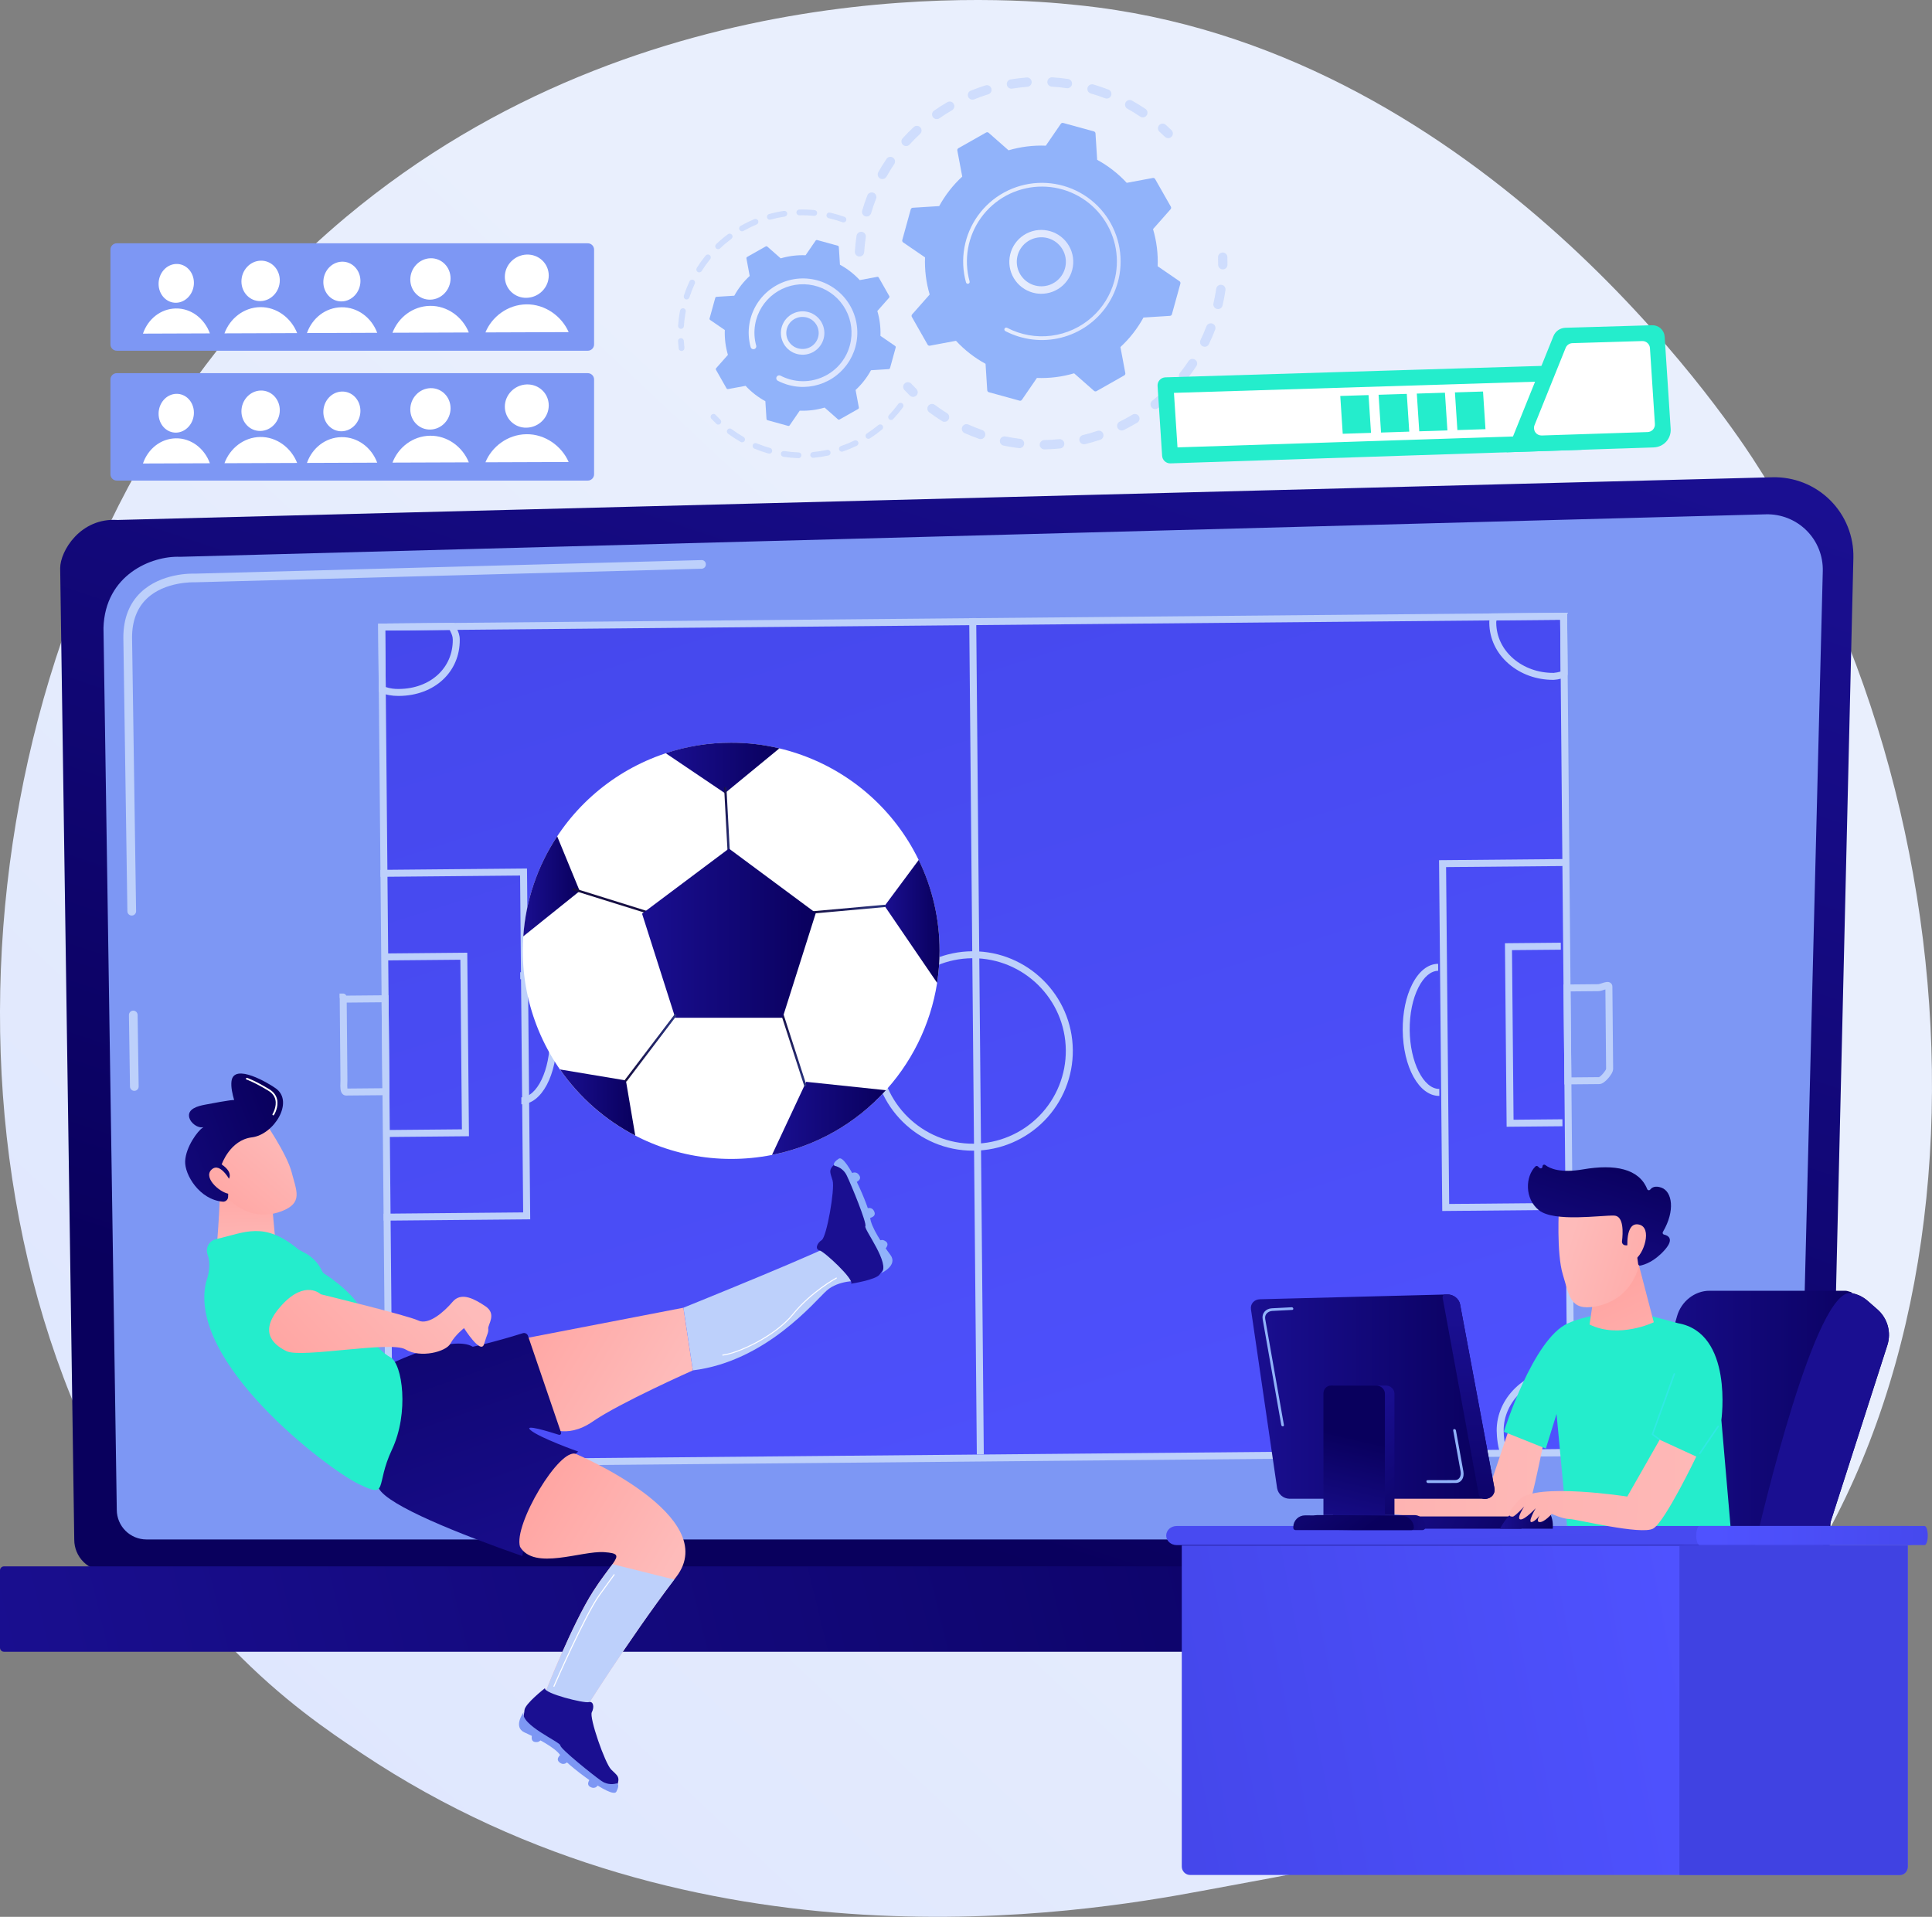 <?xml version="1.0" encoding="UTF-8"?> <svg xmlns="http://www.w3.org/2000/svg" width="2080" height="2064" viewBox="0 0 2080 2064" fill="none"><rect x="0" y="0" width="2080" height="2064" fill="#808080" stroke="none"/> <g clip-path="url(#clip0_66_3564)"> <path d="M250.256 1775.1C304.394 1830.8 352.833 1863.59 389.922 1888.33C751.657 2129.54 1165.15 2060.01 1293 2036.25C1499.25 1997.91 1673.36 1970.87 1822.95 1835.89C2162.87 1529.19 2146.34 889.393 1886.6 493.073C1855.8 446.082 1596.43 62.158 1182.07 8.054C1171.89 6.699 1164.36 5.946 1157.75 5.269C1093.64 -1.505 696.389 -37.281 372.475 233.737C326.108 272.531 251.492 342.51 182.296 449.235C-70.711 839.474 -71.518 1443.87 250.256 1775.1Z" fill="url(#paint0_linear_66_3564)"></path> <g opacity="0.3"> <path d="M925.036 276.204C926.366 276.288 927.675 275.842 928.676 274.963C929.676 274.083 930.286 272.843 930.372 271.515C930.718 266.14 931.299 260.698 932.105 255.347C932.299 254.046 931.976 252.721 931.204 251.656C930.432 250.591 929.273 249.87 927.975 249.649H927.877C927.224 249.55 926.558 249.582 925.918 249.741C925.277 249.9 924.674 250.184 924.143 250.576C923.613 250.968 923.165 251.461 922.825 252.027C922.485 252.592 922.261 253.219 922.164 253.871C921.312 259.501 920.702 265.229 920.34 270.89C920.262 272.127 920.645 273.348 921.414 274.321C922.184 275.293 923.285 275.948 924.508 276.159C924.681 276.166 924.855 276.166 925.036 276.204ZM937.848 229.536C939.356 224.343 941.142 219.172 943.124 214.151C943.384 213.533 943.516 212.869 943.515 212.199C943.513 211.528 943.377 210.865 943.115 210.248C942.852 209.631 942.469 209.073 941.987 208.606C941.505 208.14 940.934 207.774 940.308 207.531C939.683 207.288 939.015 207.173 938.344 207.192C937.673 207.212 937.012 207.365 936.402 207.643C935.791 207.921 935.242 208.319 934.788 208.812C934.333 209.305 933.982 209.885 933.756 210.516C931.706 215.784 929.844 221.242 928.239 226.706C927.863 227.983 928.009 229.356 928.647 230.525C929.284 231.694 930.36 232.562 931.638 232.939L932.226 233.074C933.426 233.259 934.652 233.005 935.679 232.357C936.705 231.71 937.463 230.713 937.811 229.551L937.848 229.536ZM954.369 190.268C957.007 185.556 959.886 180.904 962.924 176.441C963.565 175.343 963.766 174.043 963.486 172.803C963.205 171.563 962.464 170.475 961.412 169.76C960.359 169.044 959.075 168.754 957.816 168.948C956.558 169.141 955.421 169.804 954.633 170.803C951.437 175.507 948.408 180.407 945.589 185.368C945.266 185.942 945.06 186.575 944.983 187.229C944.905 187.884 944.957 188.547 945.136 189.181C945.316 189.815 945.618 190.407 946.027 190.924C946.436 191.442 946.942 191.873 947.518 192.195C948.018 192.479 948.564 192.673 949.131 192.767C950.148 192.935 951.193 192.788 952.123 192.343C953.054 191.899 953.824 191.18 954.332 190.283L954.369 190.268ZM979.241 155.644C982.874 151.639 986.725 147.748 990.675 144.067C991.593 143.147 992.118 141.908 992.141 140.609C992.163 139.31 991.681 138.054 990.795 137.103C989.909 136.152 988.689 135.581 987.39 135.509C986.092 135.438 984.816 135.872 983.831 136.721C979.663 140.59 975.616 144.692 971.772 148.907C970.877 149.893 970.41 151.194 970.475 152.524C970.54 153.853 971.131 155.103 972.119 155.997C972.83 156.636 973.708 157.062 974.651 157.224C975.481 157.373 976.336 157.31 977.135 157.042C977.935 156.773 978.654 156.308 979.226 155.689L979.241 155.644ZM1011.24 127.455C1015.66 124.361 1020.28 121.433 1024.96 118.693C1025.53 118.362 1026.03 117.921 1026.43 117.397C1026.83 116.872 1027.12 116.274 1027.29 115.637C1027.63 114.349 1027.45 112.98 1026.78 111.829C1026.11 110.678 1025 109.84 1023.72 109.5C1022.43 109.16 1021.06 109.345 1019.9 110.015C1014.98 112.875 1010.1 115.976 1005.47 119.235C1004.43 120.017 1003.73 121.174 1003.52 122.461C1003.32 123.748 1003.62 125.065 1004.37 126.132C1005.12 127.2 1006.25 127.935 1007.53 128.182C1008.82 128.428 1010.14 128.168 1011.24 127.455ZM1048.68 107.034C1053.68 104.987 1058.83 103.135 1063.99 101.524C1065.27 101.125 1066.33 100.237 1066.94 99.057C1067.56 97.876 1067.68 96.499 1067.28 95.228C1066.88 93.957 1065.99 92.897 1064.81 92.281C1063.63 91.665 1062.25 91.543 1060.98 91.942C1055.54 93.636 1050.13 95.593 1044.86 97.738C1043.69 98.28 1042.77 99.251 1042.3 100.449C1041.82 101.648 1041.83 102.983 1042.31 104.177C1042.8 105.372 1043.72 106.334 1044.9 106.866C1046.07 107.398 1047.41 107.458 1048.63 107.034H1048.68ZM1234.52 124.196C1235.27 123.093 1235.55 121.739 1235.29 120.432C1235.04 119.125 1234.28 117.971 1233.17 117.226C1228.46 114.042 1223.55 111.023 1218.57 108.253C1217.41 107.645 1216.05 107.514 1214.8 107.888C1213.54 108.262 1212.48 109.112 1211.84 110.256C1211.2 111.4 1211.04 112.748 1211.38 114.012C1211.72 115.276 1212.55 116.356 1213.68 117.022C1218.4 119.657 1223.07 122.517 1227.54 125.543C1228.14 125.933 1228.81 126.19 1229.51 126.296C1230.45 126.463 1231.42 126.359 1232.31 125.995C1233.19 125.631 1233.96 125.022 1234.51 124.241L1234.52 124.196ZM1089.69 95.42C1095.02 94.539 1100.46 93.915 1105.85 93.455C1106.52 93.434 1107.19 93.275 1107.81 92.989C1108.42 92.704 1108.97 92.296 1109.43 91.792C1109.88 91.288 1110.23 90.698 1110.44 90.057C1110.66 89.415 1110.75 88.736 1110.7 88.061C1110.65 87.385 1110.46 86.727 1110.15 86.125C1109.84 85.524 1109.4 84.992 1108.88 84.561C1108.36 84.13 1107.75 83.81 1107.1 83.62C1106.45 83.429 1105.77 83.372 1105.09 83.452C1099.42 83.896 1093.7 84.588 1088.09 85.514C1086.91 85.709 1085.85 86.314 1085.08 87.221C1084.31 88.128 1083.89 89.278 1083.89 90.467C1083.89 91.656 1084.31 92.806 1085.08 93.713C1085.85 94.621 1086.91 95.225 1088.09 95.42C1088.61 95.518 1089.15 95.533 1089.68 95.465L1089.69 95.42ZM1196.24 102.947C1196.47 102.332 1196.59 101.676 1196.57 101.017C1196.56 100.358 1196.41 99.708 1196.15 99.105C1195.88 98.502 1195.5 97.957 1195.02 97.501C1194.54 97.046 1193.98 96.689 1193.36 96.451C1188.09 94.404 1182.59 92.56 1177.13 90.964C1176.5 90.779 1175.83 90.721 1175.18 90.792C1174.52 90.864 1173.88 91.064 1173.3 91.381C1172.72 91.698 1172.21 92.125 1171.8 92.64C1171.39 93.154 1171.08 93.744 1170.89 94.377C1170.71 95.01 1170.65 95.674 1170.72 96.329C1170.79 96.985 1170.99 97.62 1171.31 98.199C1171.63 98.777 1172.06 99.287 1172.57 99.7C1173.09 100.113 1173.68 100.421 1174.31 100.606C1179.5 102.111 1184.7 103.873 1189.74 105.822C1190.98 106.297 1192.36 106.26 1193.58 105.722C1194.8 105.183 1195.75 104.186 1196.24 102.947ZM1132.28 93.26C1137.67 93.591 1143.12 94.155 1148.47 94.953C1149.77 95.122 1151.08 94.778 1152.13 93.996C1153.17 93.213 1153.88 92.053 1154.08 90.761C1154.29 89.47 1153.98 88.15 1153.23 87.082C1152.47 86.013 1151.33 85.281 1150.04 85.04H1149.94C1144.31 84.205 1138.57 83.602 1132.9 83.249C1131.61 83.174 1130.35 83.593 1129.37 84.417C1128.39 85.242 1127.76 86.411 1127.61 87.684C1127.46 88.957 1127.81 90.239 1128.58 91.266C1129.35 92.293 1130.48 92.987 1131.74 93.207C1131.9 93.26 1132.08 93.26 1132.26 93.297L1132.28 93.26Z" fill="#91B3FA"></path> <path d="M1256.83 148.681C1255.81 148.512 1254.88 148.037 1254.15 147.319C1252.3 145.505 1250.38 143.706 1248.45 141.96C1247.94 141.525 1247.51 140.992 1247.21 140.391C1246.9 139.789 1246.72 139.133 1246.67 138.46C1246.63 137.788 1246.72 137.113 1246.94 136.476C1247.16 135.839 1247.51 135.253 1247.96 134.753C1248.41 134.252 1248.96 133.848 1249.57 133.565C1250.19 133.281 1250.85 133.123 1251.53 133.101C1252.2 133.079 1252.87 133.193 1253.5 133.436C1254.13 133.679 1254.71 134.046 1255.19 134.515C1257.23 136.352 1259.25 138.279 1261.22 140.153C1261.98 140.902 1262.48 141.875 1262.66 142.929C1262.83 143.983 1262.66 145.064 1262.17 146.015C1261.68 146.966 1260.91 147.738 1259.95 148.217C1258.99 148.696 1257.91 148.859 1256.86 148.681H1256.83Z" fill="#91B3FA"></path> </g> <g opacity="0.3"> <path d="M1315.63 290.001C1314.45 289.799 1313.38 289.186 1312.62 288.27C1311.85 287.354 1311.44 286.196 1311.45 285.003C1311.45 282.414 1311.45 279.787 1311.36 277.182C1311.32 276.515 1311.42 275.847 1311.64 275.218C1311.87 274.589 1312.22 274.011 1312.67 273.519C1313.12 273.026 1313.67 272.629 1314.28 272.35C1314.89 272.071 1315.54 271.917 1316.21 271.895C1316.88 271.874 1317.55 271.986 1318.17 272.225C1318.8 272.464 1319.37 272.825 1319.85 273.287C1320.34 273.75 1320.72 274.304 1320.99 274.917C1321.25 275.53 1321.39 276.19 1321.4 276.859C1321.49 279.599 1321.52 282.369 1321.5 285.093C1321.49 285.753 1321.36 286.404 1321.1 287.011C1320.84 287.618 1320.47 288.168 1320 288.63C1319.52 289.092 1318.97 289.457 1318.35 289.704C1317.74 289.951 1317.09 290.075 1316.43 290.069C1316.16 290.066 1315.89 290.043 1315.63 290.001Z" fill="#91B3FA"></path> <path d="M1097.12 482.519C1098.42 482.635 1099.72 482.24 1100.73 481.417C1101.75 480.595 1102.4 479.41 1102.56 478.113C1102.71 476.817 1102.35 475.512 1101.56 474.474C1100.77 473.436 1099.6 472.747 1098.31 472.554C1093.03 471.921 1087.76 471.048 1082.48 469.987C1081.83 469.853 1081.17 469.847 1080.52 469.971C1079.87 470.095 1079.25 470.346 1078.7 470.709C1078.14 471.073 1077.67 471.541 1077.3 472.089C1076.93 472.636 1076.67 473.251 1076.53 473.898C1076.4 474.545 1076.4 475.212 1076.53 475.861C1076.65 476.509 1076.9 477.126 1077.27 477.677C1077.64 478.228 1078.11 478.701 1078.66 479.069C1079.2 479.438 1079.82 479.695 1080.47 479.825C1082.73 480.291 1085.04 480.713 1087.31 481.104C1090.58 481.654 1093.87 482.128 1097.12 482.519ZM1060.48 469.46C1060.92 468.204 1060.85 466.825 1060.27 465.625C1059.69 464.426 1058.66 463.504 1057.41 463.062C1052.38 461.301 1047.37 459.299 1042.52 457.138C1041.31 456.615 1039.94 456.59 1038.71 457.068C1037.48 457.546 1036.48 458.489 1035.94 459.692C1035.4 460.896 1035.36 462.264 1035.82 463.5C1036.28 464.736 1037.21 465.742 1038.41 466.299C1043.52 468.557 1048.78 470.679 1054.08 472.539C1054.35 472.629 1054.62 472.7 1054.9 472.749C1056.07 472.946 1057.27 472.723 1058.29 472.121C1059.31 471.519 1060.09 470.577 1060.48 469.46ZM1124.47 483.904C1130.06 483.799 1135.72 483.46 1141.3 482.888C1141.96 482.826 1142.6 482.634 1143.19 482.323C1143.78 482.012 1144.29 481.588 1144.72 481.076C1145.14 480.564 1145.45 479.973 1145.64 479.338C1145.84 478.704 1145.9 478.037 1145.83 477.378C1145.76 476.718 1145.57 476.079 1145.25 475.496C1144.93 474.913 1144.5 474.399 1143.99 473.983C1143.47 473.566 1142.88 473.256 1142.24 473.07C1141.6 472.885 1140.93 472.827 1140.27 472.9C1135 473.442 1129.6 473.765 1124.29 473.863C1123.04 473.89 1121.85 474.38 1120.94 475.238C1120.03 476.096 1119.48 477.261 1119.38 478.505C1119.29 479.749 1119.66 480.983 1120.43 481.967C1121.2 482.952 1122.3 483.615 1123.54 483.829C1123.84 483.883 1124.16 483.911 1124.47 483.912V483.904ZM1021.15 451.824C1021.86 450.695 1022.09 449.332 1021.79 448.035C1021.49 446.738 1020.69 445.613 1019.56 444.907C1015.03 442.092 1010.6 439.051 1006.35 435.874C1005.28 435.114 1003.96 434.802 1002.66 435.003C1001.37 435.204 1000.2 435.904 999.413 436.952C998.626 438 998.281 439.314 998.45 440.614C998.62 441.913 999.292 443.094 1000.32 443.906C1004.84 447.263 1009.49 450.469 1014.23 453.435C1014.79 453.785 1015.41 454.021 1016.06 454.128C1017.04 454.291 1018.05 454.159 1018.96 453.749C1019.86 453.339 1020.63 452.669 1021.15 451.824ZM1168.26 478.229C1173.69 476.904 1179.14 475.324 1184.46 473.54C1185.1 473.343 1185.69 473.02 1186.21 472.589C1186.72 472.159 1187.15 471.629 1187.45 471.033C1187.76 470.437 1187.94 469.785 1187.99 469.116C1188.04 468.448 1187.96 467.776 1187.75 467.14C1187.53 466.505 1187.19 465.919 1186.75 465.416C1186.3 464.914 1185.76 464.505 1185.16 464.215C1184.55 463.925 1183.89 463.758 1183.22 463.726C1182.55 463.693 1181.88 463.795 1181.25 464.025C1176.2 465.719 1171.03 467.217 1165.88 468.474C1164.75 468.747 1163.76 469.399 1163.06 470.321C1162.36 471.243 1162 472.378 1162.04 473.533C1162.08 474.689 1162.52 475.795 1163.28 476.664C1164.05 477.534 1165.09 478.113 1166.23 478.304C1166.91 478.415 1167.6 478.39 1168.27 478.229H1168.26ZM1209.76 463.092C1214.77 460.608 1219.74 457.883 1224.54 454.993C1225.64 454.284 1226.41 453.177 1226.71 451.904C1227 450.632 1226.79 449.295 1226.11 448.178C1225.43 447.061 1224.35 446.251 1223.08 445.92C1221.82 445.589 1220.48 445.763 1219.34 446.405C1214.81 449.152 1210.06 451.741 1205.29 454.105C1204.14 454.725 1203.28 455.764 1202.89 457.004C1202.5 458.243 1202.6 459.587 1203.18 460.752C1203.76 461.917 1204.77 462.811 1206 463.248C1207.22 463.684 1208.57 463.629 1209.76 463.092ZM1246.96 439.292C1251.32 435.777 1255.58 432.028 1259.62 428.174C1260.57 427.25 1261.11 425.99 1261.14 424.668C1261.16 423.345 1260.66 422.067 1259.74 421.111C1258.83 420.155 1257.57 419.598 1256.25 419.562C1254.92 419.526 1253.64 420.013 1252.67 420.918C1248.84 424.584 1244.79 428.137 1240.61 431.456C1240.08 431.862 1239.62 432.371 1239.29 432.954C1238.95 433.538 1238.74 434.183 1238.65 434.851C1238.57 435.519 1238.62 436.197 1238.81 436.844C1238.99 437.492 1239.31 438.095 1239.73 438.619C1240.16 439.142 1240.68 439.576 1241.28 439.893C1241.87 440.209 1242.52 440.404 1243.19 440.464C1243.87 440.524 1244.54 440.448 1245.18 440.242C1245.83 440.035 1246.42 439.702 1246.93 439.262L1246.96 439.292ZM1278.08 407.949C1281.56 403.568 1284.86 398.984 1288 394.325C1288.38 393.776 1288.64 393.158 1288.78 392.505C1288.92 391.852 1288.93 391.179 1288.8 390.524C1288.67 389.869 1288.42 389.245 1288.05 388.69C1287.68 388.135 1287.2 387.659 1286.64 387.29C1286.09 386.921 1285.46 386.666 1284.81 386.541C1284.15 386.415 1283.48 386.422 1282.82 386.559C1282.17 386.697 1281.55 386.964 1281 387.343C1280.45 387.723 1279.98 388.208 1279.62 388.77C1276.69 393.196 1273.51 397.547 1270.2 401.717C1269.43 402.764 1269.09 404.072 1269.26 405.363C1269.43 406.655 1270.1 407.829 1271.12 408.638C1272.15 409.447 1273.44 409.827 1274.74 409.699C1276.04 409.57 1277.24 408.943 1278.08 407.949ZM1301.53 370.525C1303.95 365.497 1306.19 360.296 1308.19 355.064C1308.45 354.444 1308.58 353.779 1308.57 353.108C1308.57 352.436 1308.43 351.773 1308.16 351.157C1307.89 350.54 1307.51 349.983 1307.02 349.519C1306.54 349.055 1305.96 348.692 1305.34 348.453C1304.71 348.214 1304.04 348.103 1303.37 348.127C1302.69 348.151 1302.03 348.309 1301.42 348.592C1300.82 348.875 1300.27 349.277 1299.82 349.775C1299.37 350.272 1299.02 350.855 1298.8 351.489C1296.9 356.457 1294.77 361.395 1292.47 366.174C1292.18 366.768 1292.01 367.413 1291.98 368.071C1291.94 368.729 1292.03 369.389 1292.25 370.011C1292.47 370.633 1292.81 371.206 1293.25 371.698C1293.69 372.189 1294.22 372.588 1294.82 372.873C1295.24 373.081 1295.69 373.226 1296.16 373.302C1297.24 373.484 1298.34 373.312 1299.31 372.811C1300.28 372.309 1301.06 371.507 1301.53 370.525ZM1316.19 328.915C1317.12 324.904 1317.94 320.816 1318.64 316.767C1318.88 315.307 1319.11 313.839 1319.33 312.371C1319.43 311.719 1319.41 311.052 1319.25 310.41C1319.09 309.768 1318.81 309.165 1318.41 308.634C1318.02 308.104 1317.52 307.658 1316.95 307.322C1316.38 306.987 1315.75 306.769 1315.09 306.681C1314.44 306.584 1313.78 306.616 1313.13 306.776C1312.49 306.936 1311.89 307.221 1311.36 307.614C1310.83 308.007 1310.39 308.5 1310.05 309.066C1309.71 309.632 1309.48 310.259 1309.39 310.911C1309.18 312.301 1308.96 313.693 1308.72 315.088C1308.07 318.942 1307.29 322.826 1306.4 326.635C1306.25 327.277 1306.23 327.943 1306.33 328.594C1306.44 329.244 1306.68 329.867 1307.03 330.427C1307.38 330.986 1307.84 331.471 1308.37 331.854C1308.91 332.236 1309.52 332.509 1310.16 332.656L1310.47 332.717C1311.73 332.935 1313.03 332.663 1314.1 331.957C1315.17 331.25 1315.93 330.162 1316.22 328.915H1316.19Z" fill="#91B3FA"></path> <path d="M982.188 427.309C981.169 427.136 980.229 426.652 979.497 425.924C977.56 424.012 975.631 422.025 973.762 420.015C973.299 419.535 972.936 418.967 972.695 418.345C972.454 417.723 972.339 417.06 972.358 416.393C972.376 415.727 972.527 415.07 972.802 414.463C973.078 413.855 973.471 413.309 973.96 412.855C974.45 412.401 975.024 412.049 975.651 411.819C976.278 411.589 976.944 411.487 977.611 411.517C978.278 411.547 978.933 411.71 979.536 411.996C980.139 412.281 980.68 412.684 981.125 413.18C982.904 415.092 984.736 416.944 986.567 418.796C987.325 419.547 987.823 420.519 987.99 421.572C988.157 422.625 987.984 423.704 987.497 424.652C987.009 425.601 986.231 426.369 985.277 426.847C984.323 427.324 983.241 427.486 982.188 427.309Z" fill="#91B3FA"></path> </g> <path d="M981.698 341.26C981.458 340.835 981.356 340.346 981.406 339.861C981.456 339.376 981.655 338.918 981.977 338.55L1000.89 317.128C997.056 304.161 995.371 290.655 995.898 277.145L972.33 261.007C971.929 260.729 971.624 260.334 971.456 259.875C971.289 259.417 971.268 258.919 971.395 258.448L980.515 225.427C980.646 224.956 980.92 224.538 981.299 224.231C981.679 223.923 982.145 223.741 982.633 223.711L1011.14 221.919C1017.63 210.049 1026.01 199.313 1035.95 190.133L1030.67 162.064C1030.59 161.584 1030.65 161.089 1030.86 160.646C1031.06 160.204 1031.4 159.837 1031.83 159.595L1061.65 142.69C1062.07 142.448 1062.56 142.344 1063.05 142.394C1063.54 142.444 1064 142.645 1064.36 142.968L1085.81 161.846C1098.82 158.016 1112.36 156.333 1125.92 156.863L1142.08 133.334C1142.35 132.93 1142.75 132.622 1143.21 132.455C1143.67 132.287 1144.17 132.268 1144.64 132.4L1177.7 141.5C1178.17 141.632 1178.58 141.906 1178.89 142.285C1179.2 142.664 1179.38 143.129 1179.41 143.616L1181.22 172.098C1193.1 178.569 1203.85 186.937 1213.04 196.869L1241.14 191.638C1241.62 191.548 1242.12 191.611 1242.56 191.818C1243.01 192.024 1243.37 192.364 1243.61 192.79L1260.55 222.566C1260.79 222.992 1260.89 223.48 1260.84 223.966C1260.79 224.451 1260.59 224.908 1260.27 225.276L1241.36 246.698C1245.19 259.668 1246.88 273.176 1246.35 286.689L1269.87 302.827C1270.27 303.105 1270.58 303.5 1270.75 303.958C1270.91 304.417 1270.94 304.916 1270.81 305.386L1261.69 338.4C1261.56 338.871 1261.28 339.289 1260.9 339.597C1260.52 339.905 1260.06 340.086 1259.57 340.116L1231.06 341.915C1224.57 353.782 1216.19 364.515 1206.25 373.694L1211.53 401.762C1211.62 402.243 1211.56 402.739 1211.35 403.182C1211.14 403.624 1210.8 403.991 1210.38 404.231L1180.55 421.137C1180.13 421.379 1179.64 421.482 1179.15 421.432C1178.66 421.382 1178.21 421.182 1177.84 420.858L1156.39 401.981C1143.4 405.804 1129.88 407.487 1116.35 406.964L1100.19 430.493C1099.92 430.897 1099.52 431.204 1099.06 431.372C1098.6 431.539 1098.1 431.558 1097.63 431.426L1064.57 422.326C1064.1 422.196 1063.68 421.922 1063.38 421.543C1063.07 421.164 1062.89 420.698 1062.86 420.211L1061.05 391.736C1049.17 385.262 1038.42 376.892 1029.23 366.957L1001.13 372.226C1000.65 372.316 1000.15 372.254 999.706 372.049C999.262 371.844 998.892 371.506 998.649 371.082L981.698 341.26Z" fill="#91B3FA"></path> <path d="M1120.35 316.33C1129.26 316.513 1137.9 313.238 1144.44 307.194C1150.98 301.15 1154.92 292.808 1155.43 283.922C1155.94 275.037 1152.98 266.299 1147.18 259.548C1141.37 252.797 1133.17 248.558 1124.29 247.722C1115.42 246.887 1106.57 249.519 1099.6 255.067C1092.63 260.615 1088.09 268.645 1086.93 277.47C1085.76 286.294 1088.07 295.225 1093.37 302.383C1098.66 309.542 1106.53 314.372 1115.32 315.856C1116.98 316.137 1118.67 316.295 1120.35 316.33ZM1140.2 263.641C1144.43 268.052 1146.99 273.792 1147.46 279.881C1147.93 285.97 1146.27 292.033 1142.76 297.036C1139.25 302.038 1134.12 305.672 1128.23 307.317C1122.34 308.962 1116.06 308.517 1110.46 306.057C1104.86 303.598 1100.29 299.276 1097.53 293.829C1094.76 288.382 1093.98 282.145 1095.3 276.183C1096.62 270.221 1099.98 264.901 1104.79 261.13C1109.6 257.36 1115.57 255.371 1121.68 255.504C1122.99 255.532 1124.29 255.655 1125.59 255.873C1131.17 256.825 1136.3 259.558 1140.2 263.663V263.641Z" fill="url(#paint1_linear_66_3564)"></path> <path d="M1107.68 364.985C1104.81 364.498 1101.98 363.867 1099.18 363.096C1098.29 362.855 1097.4 362.591 1096.52 362.343C1092.2 361.002 1087.98 359.318 1083.92 357.307L1083.76 357.225L1083.29 356.991L1082.38 356.525C1082.01 356.327 1081.7 356.016 1081.52 355.637C1081.33 355.257 1081.26 354.828 1081.33 354.409C1081.37 354.202 1081.44 354.002 1081.53 353.815C1081.78 353.343 1082.2 352.988 1082.71 352.829C1083.22 352.669 1083.77 352.718 1084.25 352.964C1098.89 360.601 1115.52 363.574 1131.9 361.484C1148.29 359.394 1163.64 352.341 1175.89 341.275C1187.28 331.022 1195.49 317.723 1199.55 302.955C1200.28 300.287 1200.88 297.584 1201.35 294.856C1203.34 282.952 1202.63 270.754 1199.28 259.16C1195.92 247.566 1190 236.873 1181.96 227.868C1173.91 218.863 1163.94 211.776 1152.79 207.13C1141.64 202.485 1129.58 200.398 1117.51 201.025C1105.45 201.652 1093.67 204.977 1083.06 210.753C1072.45 216.53 1063.28 224.611 1056.21 234.402C1049.14 244.192 1044.37 255.441 1042.23 267.32C1040.1 279.199 1040.67 291.405 1043.89 303.038C1043.97 303.321 1043.98 303.62 1043.93 303.911C1043.85 304.359 1043.62 304.768 1043.28 305.069C1042.94 305.37 1042.5 305.547 1042.05 305.57C1041.59 305.592 1041.14 305.46 1040.77 305.194C1040.4 304.928 1040.13 304.545 1040.01 304.106C1036.63 291.893 1036.03 279.077 1038.27 266.603C1040.51 254.13 1045.52 242.317 1052.94 232.036C1060.35 221.755 1069.99 213.268 1081.13 207.202C1092.27 201.136 1104.63 197.645 1117.3 196.986C1129.98 196.328 1142.63 198.519 1154.35 203.398C1166.06 208.277 1176.52 215.719 1184.97 225.176C1193.41 234.633 1199.63 245.862 1203.15 258.037C1206.67 270.211 1207.41 283.02 1205.31 295.518C1204.82 298.383 1204.19 301.222 1203.42 304.024C1197.84 324.209 1184.97 341.612 1167.29 352.873C1149.61 364.133 1128.38 368.451 1107.7 364.992L1107.68 364.985Z" fill="url(#paint2_linear_66_3564)"></path> <g opacity="0.3"> <path d="M733.244 377.887C732.582 377.775 731.975 377.451 731.514 376.966C731.052 376.48 730.76 375.858 730.681 375.193C730.372 372.581 730.138 369.924 729.988 367.289C729.974 366.488 730.271 365.713 730.817 365.126C731.363 364.539 732.115 364.186 732.915 364.14C733.716 364.094 734.504 364.36 735.113 364.881C735.722 365.402 736.105 366.138 736.183 366.935C736.334 369.442 736.552 371.979 736.846 374.462C736.942 375.279 736.709 376.1 736.199 376.745C735.689 377.39 734.943 377.806 734.126 377.902C733.833 377.943 733.535 377.938 733.244 377.887Z" fill="#91B3FA"></path> <path d="M732.958 354.086C733.78 354.14 734.59 353.866 735.21 353.324C735.83 352.782 736.21 352.017 736.266 351.196C736.55 346.868 737.053 342.557 737.774 338.28C737.924 337.384 738.09 336.481 738.263 335.577C738.416 334.771 738.242 333.937 737.78 333.259C737.318 332.58 736.606 332.112 735.799 331.957C734.994 331.83 734.17 332.014 733.495 332.471C732.821 332.928 732.346 333.624 732.166 334.418C731.985 335.359 731.812 336.3 731.654 337.241C730.891 341.727 730.358 346.249 730.056 350.79C730.005 351.554 730.24 352.31 730.715 352.912C731.189 353.513 731.87 353.918 732.626 354.049L732.958 354.086ZM742.175 320.328C743.788 315.329 745.703 310.432 747.911 305.665C748.103 305.293 748.218 304.886 748.249 304.469C748.279 304.052 748.225 303.633 748.089 303.237C747.953 302.841 747.739 302.477 747.458 302.166C747.178 301.855 746.837 301.604 746.457 301.428C746.077 301.252 745.665 301.155 745.246 301.142C744.827 301.13 744.41 301.202 744.02 301.354C743.63 301.507 743.274 301.737 742.975 302.03C742.677 302.323 742.44 302.674 742.281 303.061C739.96 308.057 737.946 313.19 736.251 318.431C736.002 319.213 736.073 320.063 736.448 320.793C736.824 321.524 737.474 322.076 738.256 322.33C739.039 322.581 739.891 322.511 740.623 322.136C741.355 321.76 741.908 321.11 742.16 320.328H742.175ZM755.425 291.823C758.211 287.372 761.272 283.098 764.59 279.027C765.091 278.387 765.32 277.577 765.23 276.77C765.139 275.963 764.735 275.224 764.104 274.711C763.473 274.199 762.666 273.954 761.857 274.029C761.047 274.104 760.299 274.493 759.774 275.113C756.294 279.389 753.082 283.876 750.157 288.549C749.722 289.247 749.581 290.089 749.766 290.89C749.951 291.691 750.447 292.387 751.144 292.824C751.486 293.038 751.868 293.182 752.267 293.245C752.875 293.346 753.5 293.265 754.062 293.012C754.624 292.759 755.098 292.345 755.425 291.823ZM775.277 267.435C779.071 263.799 783.086 260.401 787.299 257.259C787.645 257.024 787.941 256.721 788.167 256.368C788.394 256.016 788.546 255.621 788.616 255.208C788.686 254.795 788.671 254.373 788.572 253.966C788.474 253.559 788.294 253.176 788.044 252.84C787.793 252.504 787.477 252.223 787.114 252.012C786.752 251.802 786.35 251.667 785.934 251.616C785.518 251.564 785.096 251.598 784.693 251.714C784.29 251.83 783.915 252.026 783.59 252.291C779.169 255.584 774.956 259.146 770.974 262.957C770.38 263.527 770.038 264.31 770.021 265.132C770.004 265.955 770.314 266.75 770.883 267.345C771.345 267.822 771.947 268.141 772.602 268.256C773.081 268.337 773.572 268.305 774.037 268.163C774.502 268.02 774.926 267.771 775.277 267.435ZM800.488 248.618C805.055 246.016 809.777 243.695 814.627 241.67C815.371 241.342 815.957 240.736 816.258 239.982C816.559 239.227 816.552 238.385 816.238 237.636C815.925 236.887 815.329 236.291 814.58 235.975C813.83 235.66 812.987 235.651 812.231 235.95C807.146 238.077 802.195 240.51 797.406 243.236C797.04 243.432 796.718 243.699 796.458 244.022C796.198 244.344 796.005 244.715 795.891 245.113C795.777 245.512 795.743 245.928 795.793 246.34C795.843 246.751 795.975 247.148 796.181 247.507C796.386 247.867 796.662 248.181 796.992 248.432C797.322 248.684 797.698 248.867 798.1 248.97C798.501 249.074 798.919 249.096 799.33 249.035C799.74 248.975 800.134 248.833 800.488 248.618ZM829.505 236.499C834.564 235.082 839.707 233.981 844.903 233.202C845.307 233.142 845.694 233.002 846.043 232.792C846.393 232.581 846.697 232.304 846.939 231.977C847.181 231.649 847.357 231.277 847.455 230.881C847.553 230.486 847.572 230.075 847.511 229.672C847.45 229.269 847.31 228.883 847.1 228.534C846.889 228.185 846.612 227.881 846.284 227.639C845.956 227.397 845.583 227.222 845.187 227.124C844.791 227.026 844.379 227.007 843.976 227.068C838.528 227.888 833.137 229.044 827.832 230.53C827.065 230.774 826.423 231.306 826.041 232.013C825.659 232.72 825.567 233.548 825.784 234.321C826.001 235.095 826.51 235.755 827.204 236.161C827.898 236.567 828.723 236.688 829.505 236.499ZM860.595 231.832C865.853 231.699 871.114 231.892 876.347 232.412C877.165 232.489 877.979 232.239 878.613 231.718C879.246 231.196 879.647 230.445 879.728 229.629C879.809 228.813 879.563 227.999 879.044 227.364C878.524 226.728 877.774 226.324 876.958 226.24C871.471 225.699 865.956 225.495 860.444 225.63C859.621 225.65 858.839 225.996 858.271 226.592C857.703 227.187 857.395 227.984 857.415 228.807C857.435 229.629 857.781 230.41 858.377 230.977C858.974 231.545 859.772 231.852 860.595 231.832ZM911.017 237.44C911.156 237.057 911.217 236.651 911.198 236.244C911.178 235.837 911.079 235.438 910.904 235.07C910.73 234.702 910.484 234.372 910.181 234.1C909.879 233.827 909.525 233.617 909.14 233.481C904.633 231.867 900.041 230.497 895.386 229.379C894.677 229.198 893.976 229.04 893.268 228.882C892.503 228.788 891.73 228.981 891.1 229.424C890.47 229.867 890.027 230.528 889.858 231.279C889.689 232.03 889.805 232.817 890.185 233.487C890.564 234.156 891.179 234.661 891.911 234.903C892.574 235.047 893.237 235.205 893.916 235.37C898.36 236.444 902.745 237.751 907.053 239.284C907.223 239.349 907.4 239.397 907.58 239.427C908.294 239.548 909.028 239.416 909.655 239.055C910.283 238.694 910.764 238.125 911.017 237.448V237.44Z" fill="#91B3FA"></path> </g> <g opacity="0.3"> <path d="M843.283 491.831C848.639 492.659 854.04 493.161 859.457 493.336C859.873 493.365 860.291 493.31 860.685 493.174C861.079 493.038 861.442 492.825 861.752 492.546C862.062 492.267 862.312 491.929 862.488 491.551C862.664 491.173 862.762 490.764 862.777 490.348C862.791 489.932 862.721 489.517 862.571 489.128C862.421 488.739 862.194 488.385 861.904 488.085C861.614 487.786 861.266 487.548 860.882 487.386C860.498 487.224 860.085 487.141 859.668 487.141C854.5 486.964 849.348 486.474 844.24 485.673C843.436 485.56 842.62 485.765 841.965 486.246C841.311 486.726 840.872 487.443 840.741 488.243C840.609 489.044 840.797 489.863 841.264 490.527C841.731 491.19 842.439 491.645 843.238 491.793L843.283 491.831ZM831.224 486.223C831.335 485.832 831.368 485.422 831.321 485.018C831.273 484.614 831.147 484.223 830.948 483.868C830.749 483.512 830.482 483.2 830.162 482.948C829.842 482.696 829.475 482.509 829.083 482.399C824.102 480.993 819.209 479.292 814.431 477.303C813.679 477.021 812.845 477.042 812.107 477.361C811.369 477.68 810.784 478.272 810.475 479.013C810.165 479.754 810.155 480.586 810.448 481.334C810.74 482.083 811.312 482.688 812.042 483.024C817.048 485.109 822.175 486.891 827.395 488.361C827.503 488.396 827.614 488.422 827.727 488.436C828.48 488.563 829.254 488.407 829.9 487.999C830.545 487.59 831.017 486.958 831.224 486.223ZM875.691 492.93C881.091 492.447 886.457 491.64 891.76 490.513C892.557 490.334 893.252 489.849 893.693 489.162C894.134 488.475 894.286 487.642 894.117 486.844C893.947 486.046 893.469 485.347 892.787 484.898C892.105 484.449 891.273 484.287 890.471 484.447C885.412 485.518 880.293 486.29 875.141 486.757C874.393 486.827 873.695 487.166 873.177 487.711C872.66 488.256 872.358 488.969 872.327 489.72C872.297 490.47 872.54 491.206 873.012 491.791C873.484 492.376 874.152 492.769 874.893 492.899C875.156 492.945 875.424 492.96 875.691 492.945V492.93ZM801.656 474.707C801.859 474.353 801.99 473.963 802.042 473.558C802.093 473.154 802.064 472.744 801.957 472.351C801.849 471.957 801.664 471.59 801.413 471.268C801.163 470.946 800.851 470.677 800.496 470.476C796.002 467.915 791.668 465.085 787.517 462.001C786.857 461.51 786.027 461.301 785.213 461.42C784.398 461.54 783.664 461.977 783.172 462.637C782.68 463.297 782.471 464.125 782.591 464.938C782.71 465.752 783.148 466.485 783.809 466.976C788.164 470.209 792.709 473.178 797.421 475.866C797.737 476.043 798.081 476.165 798.438 476.227C799.069 476.338 799.719 476.251 800.299 475.979C800.879 475.707 801.361 475.262 801.679 474.707H801.656ZM907.437 486.17C912.564 484.406 917.58 482.335 922.458 479.968C923.199 479.608 923.766 478.968 924.034 478.191C924.303 477.413 924.251 476.56 923.89 475.821C923.529 475.081 922.889 474.515 922.11 474.247C921.331 473.978 920.478 474.03 919.737 474.39C915.088 476.649 910.306 478.625 905.417 480.307C904.749 480.52 904.173 480.953 903.782 481.535C903.392 482.117 903.21 482.814 903.267 483.512C903.324 484.21 903.616 484.868 904.095 485.38C904.575 485.891 905.213 486.226 905.907 486.328C906.422 486.403 906.948 486.349 907.437 486.17ZM936.62 472.004C941.173 469.06 945.548 465.848 949.719 462.385C950.325 461.851 950.699 461.102 950.761 460.297C950.823 459.493 950.568 458.695 950.051 458.075C949.534 457.455 948.795 457.061 947.992 456.976C947.188 456.891 946.383 457.122 945.747 457.62C941.767 460.926 937.592 463.99 933.243 466.796C932.718 467.135 932.308 467.625 932.067 468.201C931.825 468.777 931.764 469.413 931.89 470.025C932.016 470.636 932.325 471.196 932.775 471.63C933.224 472.064 933.795 472.352 934.412 472.456C935.179 472.582 935.966 472.418 936.62 471.997V472.004ZM961.56 451.26C965.28 447.318 968.756 443.153 971.968 438.788C972.231 438.462 972.425 438.086 972.538 437.683C972.652 437.28 972.682 436.858 972.628 436.443C972.574 436.028 972.437 435.629 972.224 435.268C972.011 434.908 971.727 434.594 971.39 434.346C971.052 434.098 970.668 433.92 970.26 433.825C969.852 433.729 969.429 433.716 969.016 433.788C968.603 433.86 968.209 434.015 967.858 434.242C967.506 434.47 967.205 434.767 966.971 435.115C963.906 439.276 960.591 443.247 957.045 447.007C956.765 447.303 956.546 447.651 956.4 448.031C956.255 448.412 956.186 448.817 956.198 449.224C956.21 449.631 956.302 450.032 956.47 450.403C956.637 450.774 956.876 451.109 957.173 451.388C957.469 451.669 957.817 451.888 958.198 452.034C958.579 452.18 958.985 452.248 959.393 452.237C959.801 452.225 960.202 452.132 960.574 451.965C960.946 451.797 961.281 451.558 961.56 451.26Z" fill="#91B3FA"></path> <path d="M772.918 457.214C772.308 457.111 771.744 456.828 771.298 456.401C769.376 454.564 767.529 452.638 765.72 450.756C765.234 450.146 764.995 449.375 765.052 448.597C765.11 447.819 765.458 447.091 766.029 446.559C766.599 446.026 767.35 445.727 768.131 445.723C768.912 445.718 769.666 446.007 770.243 446.533C771.938 448.355 773.725 450.169 775.518 451.915C775.986 452.376 776.295 452.974 776.401 453.622C776.506 454.27 776.403 454.935 776.107 455.52C775.81 456.106 775.335 456.583 774.75 456.882C774.165 457.181 773.5 457.287 772.85 457.184L772.918 457.214Z" fill="#91B3FA"></path> </g> <path d="M770.845 398.232C770.683 397.948 770.614 397.621 770.648 397.295C770.682 396.97 770.817 396.663 771.034 396.418L783.681 382.117C781.123 373.437 779.996 364.4 780.342 355.359L764.575 344.557C764.306 344.372 764.102 344.109 763.99 343.802C763.878 343.496 763.863 343.163 763.949 342.849L770.054 320.757C770.139 320.441 770.322 320.159 770.576 319.952C770.831 319.746 771.144 319.624 771.471 319.605L790.547 318.401C794.879 310.459 800.48 303.277 807.128 297.137L803.623 278.319C803.56 277.999 803.598 277.667 803.733 277.37C803.869 277.073 804.094 276.826 804.377 276.664L824.327 265.373C824.612 265.211 824.94 265.142 825.266 265.176C825.592 265.209 825.899 265.344 826.144 265.561L840.502 278.192C849.19 275.634 858.237 274.508 867.288 274.857L878.103 259.111C878.289 258.841 878.554 258.636 878.862 258.524C879.171 258.412 879.506 258.398 879.822 258.486L901.943 264.583C902.257 264.667 902.537 264.849 902.743 265.102C902.949 265.354 903.069 265.665 903.088 265.99L904.294 285.049C912.247 289.373 919.439 294.967 925.586 301.608L944.428 298.101C944.747 298.04 945.078 298.079 945.374 298.214C945.669 298.349 945.916 298.572 946.079 298.853L957.384 318.777C957.545 319.061 957.614 319.388 957.582 319.713C957.55 320.038 957.417 320.345 957.203 320.591L944.549 334.893C947.113 343.571 948.241 352.61 947.888 361.651L963.685 372.513C963.954 372.697 964.16 372.961 964.272 373.267C964.384 373.573 964.397 373.907 964.31 374.221L958.213 396.321C958.126 396.635 957.942 396.914 957.688 397.119C957.434 397.324 957.122 397.445 956.796 397.465L937.713 398.669C933.379 406.609 927.778 413.791 921.132 419.933L924.636 438.75C924.696 439.069 924.656 439.399 924.521 439.694C924.386 439.989 924.163 440.235 923.882 440.399L903.925 451.689C903.64 451.85 903.312 451.919 902.986 451.885C902.661 451.851 902.354 451.717 902.108 451.501L887.788 438.871C879.098 441.432 870.048 442.559 860.995 442.205L850.179 457.952C849.994 458.221 849.731 458.426 849.424 458.538C849.117 458.65 848.783 458.663 848.468 458.577L826.347 452.487C826.032 452.399 825.752 452.216 825.546 451.963C825.339 451.709 825.216 451.398 825.194 451.072L823.988 432.014C816.038 427.685 808.846 422.092 802.696 415.454L783.854 418.954C783.534 419.015 783.203 418.975 782.906 418.84C782.609 418.705 782.361 418.482 782.196 418.202L770.845 398.232Z" fill="#91B3FA"></path> <path d="M863.632 381.966C869.689 382.092 875.558 379.869 880.008 375.764C884.457 371.658 887.14 365.99 887.492 359.95C887.844 353.911 885.838 347.97 881.895 343.377C877.953 338.783 872.381 335.895 866.351 335.319C860.32 334.743 854.301 336.524 849.559 340.288C844.816 344.051 841.718 349.504 840.917 355.501C840.117 361.498 841.675 367.571 845.264 372.445C848.853 377.318 854.195 380.612 860.165 381.635C861.312 381.825 862.47 381.935 863.632 381.966ZM881.412 358.895C881.364 361.16 880.869 363.394 879.956 365.468C879.043 367.542 877.73 369.416 876.091 370.982C874.453 372.549 872.521 373.778 870.406 374.598C868.292 375.418 866.036 375.814 863.768 375.763C861.47 375.759 859.197 375.297 857.081 374.404C854.964 373.512 853.047 372.206 851.442 370.565C849.837 368.923 848.575 366.979 847.732 364.844C846.889 362.71 846.48 360.429 846.53 358.135C846.58 355.841 847.088 353.58 848.024 351.485C848.96 349.389 850.305 347.501 851.98 345.931C853.656 344.361 855.628 343.141 857.781 342.341C859.934 341.541 862.226 341.179 864.522 341.275C865.368 341.29 866.212 341.37 867.047 341.516C871.121 342.226 874.808 344.368 877.439 347.556C880.071 350.743 881.475 354.765 881.397 358.895H881.412Z" fill="url(#paint3_linear_66_3564)"></path> <path d="M854.792 415.831C852.855 415.499 850.925 415.078 848.988 414.543C845.149 413.487 841.427 412.044 837.879 410.238L837.404 409.99C836.824 409.687 836.354 409.209 836.063 408.623C835.772 408.038 835.674 407.375 835.783 406.73C835.836 406.407 835.94 406.095 836.092 405.805C836.477 405.079 837.133 404.534 837.918 404.289C838.703 404.044 839.553 404.118 840.283 404.495C843.58 406.217 847.051 407.582 850.639 408.567L851.227 408.725C859.611 410.958 868.421 411.054 876.852 409.004C881.432 407.889 885.841 406.162 889.959 403.87L890.057 403.817L890.366 403.637C896.335 400.263 901.576 395.74 905.784 390.33C909.992 384.921 913.085 378.732 914.883 372.121C915.361 370.386 915.751 368.627 916.052 366.852C918.25 353.663 915.298 340.135 907.803 329.056C900.309 317.976 888.844 310.191 875.772 307.304C862.7 304.417 849.017 306.649 837.544 313.54C826.071 320.43 817.682 331.454 814.107 344.339C813.636 346.044 813.254 347.773 812.962 349.517C811.676 357.053 812.07 364.778 814.115 372.144C814.239 372.582 814.262 373.043 814.183 373.491C814.054 374.175 813.699 374.796 813.174 375.254C812.649 375.712 811.986 375.981 811.29 376.017C810.594 376.052 809.906 375.853 809.337 375.451C808.768 375.049 808.351 374.467 808.153 373.8C805.868 365.559 805.426 356.917 806.857 348.486C807.189 346.534 807.619 344.6 808.145 342.69C812.129 328.259 821.51 315.906 834.351 308.183C847.191 300.459 862.511 297.955 877.147 301.187C891.783 304.419 904.618 313.141 913.001 325.551C921.384 337.961 924.674 353.112 922.194 367.876C921.858 369.851 921.423 371.808 920.89 373.739C917.032 387.675 908.141 399.688 895.935 407.462C883.728 415.235 869.07 418.216 854.792 415.831Z" fill="url(#paint4_linear_66_3564)"></path> <path d="M1970.32 1658.08C1970.29 1667 1966.73 1675.54 1960.41 1681.84C1954.09 1688.14 1945.54 1691.69 1936.61 1691.71H113.664C104.736 1691.69 96.18 1688.14 89.863 1681.84C83.546 1675.54 79.983 1667 79.951 1658.08L64.787 611.826C64.787 593.332 86.607 557.217 126.59 559.89L1908.19 513.922C1919.69 513.619 1931.14 515.654 1941.84 519.904C1952.53 524.154 1962.25 530.53 1970.4 538.644C1978.55 546.759 1984.97 556.443 1989.26 567.11C1993.55 577.776 1995.63 589.202 1995.36 600.694L1970.32 1658.08Z" fill="url(#paint5_linear_66_3564)"></path> <path d="M1937.04 1625.81C1937.01 1634.25 1933.65 1642.34 1927.67 1648.3C1921.7 1654.27 1913.6 1657.63 1905.15 1657.66H157.627C149.176 1657.64 141.078 1654.27 135.102 1648.31C129.126 1642.34 125.757 1634.25 125.731 1625.81L111.411 676.039C113.099 618.886 163.272 598.345 193.684 599.557L1901.17 553.808C1909.26 553.595 1917.31 555.027 1924.82 558.016C1932.34 561.005 1939.17 565.489 1944.9 571.195C1950.63 576.902 1955.14 583.712 1958.15 591.211C1961.16 598.711 1962.62 606.744 1962.42 614.822L1937.04 1625.81Z" fill="#7D97F4"></path> <path d="M144.611 1174.61H144.679C145.293 1174.6 145.9 1174.47 146.464 1174.23C147.028 1173.98 147.538 1173.63 147.966 1173.19C148.394 1172.75 148.73 1172.23 148.956 1171.66C149.182 1171.09 149.294 1170.48 149.284 1169.87L148.153 1092.84C148.133 1091.62 147.633 1090.45 146.759 1089.59C145.885 1088.73 144.707 1088.24 143.48 1088.24H143.435C142.819 1088.25 142.211 1088.38 141.644 1088.62C141.078 1088.86 140.565 1089.21 140.135 1089.65C139.706 1090.09 139.367 1090.62 139.139 1091.19C138.911 1091.76 138.798 1092.37 138.807 1092.98L139.938 1170.01C139.958 1171.23 140.459 1172.4 141.333 1173.26C142.207 1174.12 143.384 1174.61 144.611 1174.61Z" fill="#BDD0FB"></path> <path d="M141.837 985.852H141.912C142.526 985.843 143.132 985.714 143.696 985.471C144.259 985.228 144.769 984.877 145.197 984.437C145.625 983.998 145.961 983.478 146.188 982.909C146.415 982.339 146.527 981.73 146.518 981.118L142.176 686.111C142.259 668.588 147.588 654.595 158.004 644.622C177.464 626 208.358 626.956 209.654 627.016L755.41 612.399C756.644 612.359 757.812 611.834 758.66 610.937C759.507 610.04 759.964 608.844 759.932 607.612C759.941 606.992 759.821 606.377 759.579 605.807C759.337 605.236 758.979 604.722 758.528 604.297C758.076 603.873 757.541 603.546 756.956 603.339C756.371 603.132 755.75 603.049 755.131 603.095L209.707 617.705C206.315 617.51 173.417 616.953 151.514 637.9C139.192 649.695 132.898 665.938 132.8 686.179L137.142 981.283C137.165 982.508 137.672 983.675 138.55 984.53C139.429 985.385 140.61 985.86 141.837 985.852Z" fill="#BDD0FB"></path> <path d="M2043.04 1778.57L4.258 1778.57C1.907 1778.57 0 1776.66 0 1774.31L0 1690.89C0 1688.54 1.907 1686.64 4.258 1686.64L2043.04 1686.64C2045.39 1686.64 2047.3 1688.54 2047.3 1690.89V1774.31C2047.3 1776.66 2045.39 1778.57 2043.04 1778.57Z" fill="url(#paint6_linear_66_3564)"></path> <path d="M410.848 675.049L1683.32 663.516L1691.51 1564.09L419.033 1575.62L410.848 675.049Z" fill="url(#paint7_linear_66_3564)"></path> <path d="M415.45 1579.55L1695.44 1567.86L1687.15 659.781L407.159 671.471L415.45 1579.55ZM1687.85 1560.42L422.896 1571.97L414.719 678.907L1679.68 667.353L1687.85 1560.42Z" fill="#BDD0FB"></path> <path d="M1050.98 665.534L1059.16 1566.11L1051.65 1566.17L1043.46 665.602L1050.98 665.534Z" fill="#BDD0FB"></path> <path d="M1047.48 1239.04H1048.48C1062.6 1238.91 1076.55 1236.01 1089.55 1230.49C1102.54 1224.98 1114.32 1216.96 1124.21 1206.9C1134.1 1196.84 1141.91 1184.93 1147.2 1171.86C1152.48 1158.78 1155.13 1144.79 1155 1130.69C1154.47 1071.83 1106.34 1024.31 1047.52 1024.31H1046.52C1032.4 1024.43 1018.44 1027.34 1005.45 1032.85C992.456 1038.37 980.677 1046.38 970.785 1056.44C960.894 1066.51 953.084 1078.41 947.801 1091.49C942.518 1104.56 939.866 1118.55 939.996 1132.65C940.509 1191.52 988.662 1239.04 1047.48 1239.04ZM1047.48 1031.8C1102.19 1031.8 1146.97 1076 1147.45 1130.75C1147.57 1143.87 1145.1 1156.88 1140.19 1169.04C1135.28 1181.2 1128.01 1192.28 1118.81 1201.63C1109.61 1210.99 1098.66 1218.45 1086.57 1223.58C1074.49 1228.71 1061.51 1231.41 1048.38 1231.53C993.222 1231.96 947.978 1187.64 947.473 1132.58C947.352 1119.47 949.818 1106.46 954.732 1094.3C959.645 1082.14 966.909 1071.06 976.109 1061.7C985.309 1052.35 996.265 1044.89 1008.35 1039.76C1020.44 1034.63 1033.41 1031.93 1046.55 1031.81L1047.48 1031.8Z" fill="#BDD0FB"></path> <path d="M1552.74 1303.97L1688 1302.73L1687.93 1295.23L1560.19 1296.4L1556.86 933.667L1684.61 932.501L1684.55 924.996L1549.28 926.231L1552.74 1303.97Z" fill="#BDD0FB"></path> <path d="M1622.05 1213.27L1682.16 1212.72L1682.1 1205.22L1629.5 1205.7L1627.82 1023.08L1680.42 1022.61L1680.36 1015.09L1620.24 1015.65L1622.05 1213.27Z" fill="#BDD0FB"></path> <path d="M1549.39 1180.06H1549.6L1549.53 1172.53H1549.39C1532.51 1172.53 1518 1143.6 1517.69 1109.22C1517.53 1091.82 1520.87 1075.49 1527.1 1063.24C1532.93 1051.77 1540.49 1045.41 1548.36 1045.34L1548.29 1037.81C1537.47 1037.91 1527.56 1045.72 1520.41 1059.81C1513.62 1073.12 1510.01 1090.67 1510.18 1109.26C1510.54 1149.05 1527.75 1180.06 1549.39 1180.06Z" fill="#BDD0FB"></path> <path d="M413.023 1314.38L570.831 1312.95L567.371 935.202L409.563 936.647L409.639 944.152L559.925 942.774L563.249 1305.5L412.955 1306.88L413.023 1314.38Z" fill="#BDD0FB"></path> <path d="M417.214 1224.29L504.883 1223.48L503.074 1025.85L415.405 1026.66L415.472 1034.16L495.628 1033.43L497.301 1216.04L417.146 1216.77L417.214 1224.29Z" fill="#BDD0FB"></path> <path d="M561.312 1189.09C583.056 1188.89 599.795 1157.48 599.433 1117.63C599.072 1077.79 581.857 1046.88 560.241 1046.88H560.038L560.106 1054.41H560.241C577.124 1054.41 591.633 1083.34 591.949 1117.73C592.266 1152.11 578.217 1181.45 561.274 1181.6L561.312 1189.09Z" fill="#BDD0FB"></path> <path d="M1672.05 732.056H1672.8C1675.42 731.892 1678.02 731.471 1680.55 730.799C1684.43 729.828 1687.79 728.992 1687.76 725.62L1687.15 659.789L1604.66 660.542L1604.28 663.831C1604.2 664.908 1604.02 665.976 1603.75 667.023C1603.43 668.25 1603.31 669.52 1603.39 670.786C1603.54 687.707 1611.01 703.378 1624.42 714.902C1637.27 725.974 1654.17 732.056 1672.05 732.056ZM1680.18 723.114C1677.74 723.842 1675.24 724.322 1672.71 724.544H1672.05C1655.97 724.544 1640.81 719.117 1629.29 709.211C1617.55 699.118 1611.01 685.449 1610.87 670.718C1610.81 670.129 1610.85 669.535 1610.98 668.957C1611.05 668.671 1611.14 668.362 1611.22 667.978L1679.68 667.354L1680.18 723.114Z" fill="#BDD0FB"></path> <path d="M429.032 749.375H429.672C467.832 749.029 495.296 723.504 494.98 688.684C494.927 683.416 493.321 680.074 491.761 676.822C491.181 675.61 490.623 674.458 490.126 673.164L489.191 670.732L407.137 671.485L407.808 744.859L410.069 745.822C415.684 748.238 421.736 749.375 429.032 749.375ZM484.141 678.275C484.42 678.892 484.707 679.479 484.986 680.058C486.35 682.904 487.427 685.154 487.465 688.752C487.744 719.214 463.407 741.554 429.597 741.863C424.739 742.018 419.891 741.317 415.277 739.793L414.726 678.907L484.141 678.275Z" fill="#BDD0FB"></path> <path d="M415.45 1579.55L496.095 1578.79L497.127 1576.77C500.301 1570.54 501.378 1557.55 501.318 1550.82C500.986 1514.41 472.813 1486.09 437.073 1486.09H436.455H433.576C427.336 1486.09 421.947 1486.09 416.89 1488.4L414.666 1489.41L415.45 1579.55ZM491.204 1571.35L422.896 1571.97L422.188 1494.49C425.286 1493.65 428.903 1493.65 433.554 1493.64H436.485H437.043C468.608 1493.64 493.487 1518.7 493.781 1550.92C493.826 1557.4 492.816 1566.37 491.204 1571.35Z" fill="#BDD0FB"></path> <path d="M1617.07 1568.56L1695.45 1567.85L1694.61 1475.83L1693.32 1474.68C1691.81 1473.38 1690.5 1473.54 1685.56 1474.16C1683.51 1474.42 1680.94 1474.75 1679.59 1474.75C1642.27 1475.1 1611.01 1505.29 1611.34 1540.68C1611.4 1547.42 1612.73 1560.39 1616.01 1566.55L1617.07 1568.56ZM1687.85 1560.41L1621.78 1561.01C1620.06 1556.06 1618.9 1547.12 1618.84 1540.62C1618.55 1509.29 1646.4 1482.57 1679.65 1482.26C1681.43 1482.26 1684 1481.92 1686.49 1481.61L1687.13 1481.53L1687.85 1560.41Z" fill="#BDD0FB"></path> <path d="M1684.26 1167.67L1721.76 1167.33C1725.28 1167.33 1729 1163.84 1731.5 1160.95C1733.46 1158.69 1736.78 1154.35 1736.71 1150.79L1735.9 1062.4C1735.92 1061.61 1735.74 1060.83 1735.39 1060.12C1735.03 1059.42 1734.52 1058.81 1733.87 1058.34C1731.33 1056.52 1728.03 1057.59 1724.53 1058.74C1723.31 1059.2 1722.05 1059.54 1720.76 1059.76L1683.26 1060.1L1684.26 1167.67ZM1721.49 1159.84L1691.71 1160.11L1690.85 1067.53L1720.84 1067.26C1722.68 1067.26 1724.72 1066.57 1726.87 1065.86C1727.3 1065.72 1727.85 1065.54 1728.37 1065.37L1729.13 1150.85C1728.87 1152.91 1723.59 1159.09 1721.49 1159.84Z" fill="#BDD0FB"></path> <path d="M372.663 1179.65H372.716L419.301 1179.23L418.314 1071.66L372.799 1072.07C372.504 1071.4 372.018 1070.83 371.4 1070.42C370.783 1070.02 370.061 1069.81 369.324 1069.82H369.286H365.518V1073.78C365.521 1074.29 365.597 1074.8 365.744 1075.29L366.55 1163.31C366.55 1163.9 366.55 1164.66 366.49 1165.51C366.264 1171.03 366.287 1175.46 368.751 1177.99C369.258 1178.51 369.865 1178.93 370.537 1179.22C371.21 1179.5 371.932 1179.65 372.663 1179.65ZM411.719 1171.79L374.035 1172.13C373.848 1170.03 373.823 1167.92 373.959 1165.82C373.997 1164.82 374.027 1163.93 374.027 1163.24L373.273 1079.57L410.845 1079.23L411.719 1171.79ZM371.773 1073.72V1072.08V1073.72Z" fill="#BDD0FB"></path> <path d="M237.247 1276.15C237.247 1276.15 235.333 1332.33 231.459 1358.31C230.939 1361.77 234.308 1364.62 237.797 1364.78C250.512 1365.37 280.434 1366.08 293.932 1360.61C295.258 1360.07 296.375 1359.12 297.118 1357.9C297.862 1356.68 298.193 1355.26 298.063 1353.83L291.279 1279.17L237.247 1276.15Z" fill="url(#paint8_linear_66_3564)"></path> <path d="M283.554 1205.75C283.554 1205.75 308.659 1241.75 313.965 1262.21C319.271 1282.67 326.431 1295.21 303.301 1304.18C280.17 1313.14 257.597 1305.26 242.523 1286.87C242.523 1286.87 219.008 1258.53 220.244 1244.71C221.48 1230.9 283.554 1205.75 283.554 1205.75Z" fill="url(#paint9_linear_66_3564)"></path> <path d="M552.207 1443.61L735.776 1408.13L745.936 1475.62C745.936 1475.62 667.341 1510.46 638.113 1530.69C608.885 1550.92 588.007 1535.71 588.007 1535.71L552.207 1443.61Z" fill="url(#paint10_linear_66_3564)"></path> <path d="M425.082 1466.53C425.082 1466.53 486.983 1436.88 509.013 1450.16C530.064 1445.61 553.481 1438.51 562.804 1435.58C563.934 1435.22 565.158 1435.32 566.213 1435.86C567.269 1436.39 568.072 1437.32 568.449 1438.44L604.008 1542.53C604.123 1542.87 604.144 1543.22 604.068 1543.56C603.991 1543.9 603.821 1544.22 603.576 1544.47C603.33 1544.72 603.02 1544.9 602.68 1544.98C602.34 1545.06 601.983 1545.05 601.649 1544.94C591.437 1541.67 563.399 1533.05 571.11 1539.86C580.485 1548.14 622.466 1563.01 622.466 1563.01C622.466 1563.01 576.875 1599.48 562.254 1675.51C495.356 1652.13 417.877 1621.32 407.875 1602.76C402.509 1576.53 425.082 1466.53 425.082 1466.53Z" fill="url(#paint11_linear_66_3564)"></path> <path d="M232.642 1334.26C263.83 1327.25 284.036 1314.38 321.352 1345.44L328.76 1349.44C336.72 1353.73 343.046 1360.52 346.766 1368.76C347.422 1370.1 348.474 1371.21 349.781 1371.94C356.805 1376.18 389.071 1399.2 390.058 1416.3C391.045 1433.4 407.107 1454.39 420.258 1461.46C433.41 1468.53 440.548 1521.57 422.007 1560.87C403.466 1600.17 419.098 1613.95 385.754 1597.75C352.411 1581.56 200.964 1466.68 221.947 1380.12C221.947 1380.12 228.421 1364.09 223.545 1351.06C222.91 1349.37 222.646 1347.56 222.771 1345.75C222.896 1343.94 223.407 1342.19 224.27 1340.59C225.132 1339 226.327 1337.61 227.772 1336.52C229.218 1335.43 230.881 1334.66 232.65 1334.26H232.642Z" fill="url(#paint12_linear_66_3564)"></path> <path d="M559.895 1665.65C575.33 1691.31 625.948 1669.58 650.526 1671.34C665.54 1672.41 666.271 1674.63 659.389 1684.27C655.041 1690.39 647.579 1699.52 638.761 1713.23C616.09 1748.54 587.111 1822.37 587.111 1822.37L626.378 1846.06C626.378 1846.06 676.498 1765.8 725.865 1700.83L728.126 1697.88C778.171 1632.44 620.348 1565.73 620.348 1565.73C602.78 1557.52 552.358 1642.14 559.895 1665.65Z" fill="url(#paint13_linear_66_3564)"></path> <path d="M745.936 1475.6L735.776 1408.11C735.776 1408.11 899.192 1342.19 902.659 1336.45C908.846 1353.24 923.83 1379.25 923.83 1379.25C923.83 1379.25 902.824 1378.33 890.125 1389.59C877.425 1400.86 825.028 1465.87 745.936 1475.6Z" fill="#BDD0FB"></path> <path d="M916.3 1382.29C916.3 1382.29 943.433 1378.05 947.066 1372.25C950.699 1366.46 955.794 1365.15 951.294 1354.83C946.795 1344.52 932.505 1319.46 932.128 1309.19C931.751 1298.92 911.778 1243.54 901.226 1251.49C890.675 1259.44 893.87 1262.1 896.418 1271.3C898.965 1280.5 890.012 1331.75 884.736 1335.22C879.46 1338.69 877.199 1345.16 882.339 1346.4C887.479 1347.63 919.941 1377.77 916.3 1382.29Z" fill="url(#paint14_linear_66_3564)"></path> <path d="M951.445 1346.3C951.445 1346.3 958.982 1340.38 953.42 1336.56C947.857 1332.73 944.632 1338.11 944.632 1338.11L951.445 1346.3Z" fill="#91B3FA"></path> <path d="M934.253 1311.88C934.253 1311.88 943.787 1311.2 941.368 1304.93C938.949 1298.66 933.228 1301.29 933.228 1301.29L934.253 1311.88Z" fill="#91B3FA"></path> <path d="M919.654 1273.88C919.654 1273.88 928.812 1271.12 925.066 1265.53C921.32 1259.95 916.323 1263.76 916.323 1263.76L919.654 1273.88Z" fill="#91B3FA"></path> <path d="M948.867 1370.85C948.867 1370.85 966.956 1362.52 958.665 1351.33C950.375 1340.13 937.268 1320.79 936.808 1310.73C936.349 1300.66 911.183 1242.37 903.081 1247.62C894.978 1252.87 898.453 1255.27 898.453 1255.27C901.32 1255.91 904.003 1257.19 906.294 1259.03C908.585 1260.86 910.423 1263.2 911.665 1265.86C916.187 1275.12 933.522 1317.24 931.646 1320.35C929.769 1323.45 959.08 1361.02 948.867 1370.85Z" fill="#91B3FA"></path> <path d="M587.148 1822.4L626.416 1846.08C626.416 1846.08 676.536 1765.82 725.903 1700.85L659.457 1684.29C655.109 1690.41 647.647 1699.54 638.829 1713.25C616.128 1748.54 587.148 1822.4 587.148 1822.4Z" fill="#BDD0FB"></path> <path d="M586.696 1817.83C586.696 1817.83 565.02 1834.67 564.651 1841.5C564.281 1848.33 560.468 1851.94 569.406 1858.81C578.345 1865.69 603.006 1880.64 608.312 1889.47C613.618 1898.3 657.965 1937.05 663.331 1925.01C668.698 1912.96 664.613 1912.16 657.927 1905.34C651.242 1898.53 634.194 1849.37 637.141 1843.76C640.087 1838.14 638.882 1831.43 633.817 1832.82C628.752 1834.21 585.701 1823.55 586.696 1817.83Z" fill="url(#paint15_linear_66_3564)"></path> <path d="M573.408 1866.33C573.408 1866.33 569.715 1875.13 576.423 1875.8C583.131 1876.47 583.357 1870.19 583.357 1870.19L573.408 1866.33Z" fill="#7D97F4"></path> <path d="M605.116 1888.1C605.116 1888.1 597.104 1893.32 602.267 1897.63C607.43 1901.94 611.153 1896.88 611.153 1896.88L605.116 1888.1Z" fill="#7D97F4"></path> <path d="M636.349 1914.29C636.349 1914.29 629.679 1921.14 635.663 1924.22C641.648 1927.29 644.165 1921.53 644.165 1921.53L636.349 1914.29Z" fill="#7D97F4"></path> <path d="M563.754 1843.59C563.754 1843.59 551.966 1859.64 564.621 1865.42C577.275 1871.2 598.16 1881.79 603.436 1890.37C608.711 1898.95 659.035 1937.79 663.55 1929.26C668.065 1920.73 663.889 1920.32 663.889 1920.32C661.074 1921.15 658.105 1921.33 655.212 1920.83C652.318 1920.33 649.578 1919.18 647.203 1917.46C638.746 1911.55 603.149 1883.09 603.285 1879.46C603.421 1875.83 559.586 1857.13 563.754 1843.59Z" fill="#7D97F4"></path> <path d="M270.312 1431.77C270.312 1431.77 240.842 1363.49 270.583 1350.21C300.324 1336.92 379.793 1396.53 351.982 1436.61C306.263 1474.39 269.95 1459.68 270.312 1431.77Z" fill="url(#paint16_linear_66_3564)"></path> <path d="M345.357 1393.65C345.357 1393.65 328.904 1377.63 303.617 1405.02C278.331 1432.42 292.229 1446.9 308.328 1454.87C324.427 1462.84 420.688 1443.45 436.651 1453.08C452.615 1462.7 480.207 1455.64 484.94 1446.74C489.674 1437.84 499.57 1430.11 499.57 1430.11C499.57 1430.11 517.658 1458.88 521.11 1447.42C524.562 1435.97 526.137 1434.79 525.632 1430.57C525.127 1426.35 535.076 1414.95 522.693 1406.61C511.011 1398.74 497.987 1391.8 488.867 1400.11C488.301 1400.63 487.767 1401.19 487.269 1401.77C478.119 1412.57 461.38 1427.28 450.271 1421.88C439.161 1416.49 345.357 1393.65 345.357 1393.65Z" fill="url(#paint17_linear_66_3564)"></path> <path d="M220.575 1189.53C223.048 1189.06 251.771 1183.51 252.11 1184.63C250.331 1178.48 248.394 1170.51 249.253 1164.07C251.929 1144.11 289.561 1166.57 297.098 1172.08C316.799 1186.48 294.837 1221.76 271.208 1224.67C247.58 1227.58 238.657 1253.84 238.657 1253.84C253.173 1263.76 245.138 1271.16 245.138 1271.16C245.138 1271.16 246.148 1277.76 245.575 1288.88C245.539 1289.6 245.36 1290.29 245.048 1290.94C244.736 1291.58 244.297 1292.15 243.759 1292.62C243.22 1293.09 242.592 1293.45 241.912 1293.67C241.232 1293.9 240.515 1293.98 239.802 1293.92C214.78 1291.82 198.666 1264.91 199.337 1250.33C200.09 1234.73 213.024 1217.62 217.96 1214.5C218.357 1214.27 218.728 1214 219.068 1213.7C212.933 1215.16 205.449 1209.34 203.844 1203.68C201.078 1193.89 213.453 1190.9 220.575 1189.53Z" fill="url(#paint18_linear_66_3564)"></path> <path d="M249.238 1273.97C249.238 1273.97 237.624 1250.09 227.736 1259.41C217.847 1268.74 239.267 1286.47 248.545 1285.59L249.238 1273.97Z" fill="url(#paint19_linear_66_3564)"></path> <path d="M777.84 1459.59C777.944 1459.66 778.065 1459.68 778.186 1459.67C793.659 1458.01 834.238 1440.01 854.113 1415.61C874.109 1391.08 900.42 1376.86 900.676 1376.71C900.742 1376.68 900.8 1376.64 900.847 1376.58C900.895 1376.52 900.93 1376.46 900.952 1376.39C900.974 1376.32 900.982 1376.24 900.974 1376.17C900.967 1376.1 900.945 1376.03 900.91 1375.96C900.876 1375.9 900.829 1375.84 900.773 1375.79C900.716 1375.75 900.651 1375.71 900.581 1375.69C900.511 1375.67 900.438 1375.66 900.365 1375.67C900.292 1375.67 900.221 1375.69 900.156 1375.73C899.885 1375.87 873.385 1390.2 853.246 1414.91C833.552 1439.08 793.381 1456.91 778.066 1458.57C777.919 1458.59 777.785 1458.66 777.693 1458.78C777.601 1458.89 777.559 1459.04 777.576 1459.19C777.585 1459.27 777.614 1459.35 777.66 1459.42C777.706 1459.49 777.767 1459.55 777.84 1459.59Z" fill="white"></path> <path d="M596.072 1816.25L596.14 1816.29C596.208 1816.32 596.283 1816.34 596.358 1816.34C596.433 1816.34 596.508 1816.33 596.578 1816.3C596.649 1816.28 596.713 1816.24 596.767 1816.18C596.821 1816.13 596.864 1816.07 596.893 1816C597.225 1815.25 630.455 1738.97 645.959 1717.61L661.643 1695.94C661.73 1695.82 661.766 1695.67 661.742 1695.53C661.719 1695.38 661.639 1695.25 661.519 1695.16C661.399 1695.08 661.249 1695.04 661.103 1695.06C660.957 1695.09 660.826 1695.17 660.739 1695.29L645.017 1716.95C629.445 1738.41 596.17 1814.8 595.838 1815.55C595.785 1815.68 595.779 1815.82 595.822 1815.95C595.865 1816.08 595.954 1816.19 596.072 1816.25Z" fill="white"></path> <path d="M294.256 1200.99C294.408 1200.98 294.556 1200.94 294.688 1200.87C294.819 1200.79 294.93 1200.68 295.01 1200.55C295.229 1200.21 300.286 1192.07 298.288 1183.68C297.226 1179.21 294.369 1175.55 289.794 1172.79C274.238 1163.4 266.302 1160.74 265.97 1160.61C265.738 1160.55 265.492 1160.58 265.282 1160.7C265.071 1160.81 264.913 1161 264.838 1161.23C264.763 1161.46 264.777 1161.71 264.879 1161.92C264.98 1162.14 265.16 1162.31 265.382 1162.4C265.458 1162.4 273.477 1165.14 288.822 1174.4C292.952 1176.89 295.522 1180.15 296.457 1184.11C298.266 1191.74 293.442 1199.48 293.442 1199.55C293.31 1199.76 293.267 1200.02 293.322 1200.26C293.377 1200.5 293.526 1200.71 293.736 1200.85C293.892 1200.94 294.073 1200.99 294.256 1200.99Z" fill="white"></path> <path d="M562.834 1023.8C562.818 1053.24 568.611 1082.38 579.881 1109.58C591.151 1136.77 607.677 1161.48 628.515 1182.29C649.353 1203.11 674.094 1219.61 701.323 1230.87C728.553 1242.13 757.737 1247.92 787.208 1247.91C801.949 1247.91 816.656 1246.48 831.118 1243.63C876.173 1234.62 917.376 1212.02 949.167 1178.88C980.959 1145.75 1001.81 1103.68 1008.91 1058.34C1010.68 1046.92 1011.57 1035.38 1011.57 1023.83C1011.57 965.748 988.983 909.94 948.579 868.168C908.176 826.396 853.11 801.922 794.991 799.906C736.871 797.889 680.238 818.488 637.029 857.359C593.82 896.23 567.412 950.337 563.369 1008.27C563.038 1013.39 562.834 1018.6 562.834 1023.8Z" fill="white"></path> <path d="M563.369 1008.25L624.124 959.462L599.863 900.518C578.568 932.67 565.994 969.792 563.369 1008.25Z" fill="url(#paint20_linear_66_3564)"></path> <path d="M716.663 811.006L780.425 854.061L839.107 805.805C822.099 801.739 804.667 799.7 787.178 799.731C763.22 799.694 739.411 803.501 716.663 811.006Z" fill="url(#paint21_linear_66_3564)"></path> <path d="M952.357 975.479L1008.88 1058.28C1010.65 1046.86 1011.55 1035.32 1011.55 1023.76C1011.59 989.891 1003.92 956.452 989.099 925.981L952.357 975.479Z" fill="url(#paint22_linear_66_3564)"></path> <path d="M831.118 1243.61C878.453 1234.19 921.473 1209.75 953.766 1173.92L867.944 1164.89L831.118 1243.61Z" fill="url(#paint23_linear_66_3564)"></path> <path d="M602.855 1151.56C623.693 1181.52 651.519 1205.96 683.93 1222.78L673.838 1163.38L602.855 1151.56Z" fill="url(#paint24_linear_66_3564)"></path> <path d="M784.774 922.798H784.834C784.998 922.79 785.16 922.749 785.308 922.678C785.457 922.607 785.589 922.507 785.699 922.385C785.809 922.263 785.894 922.12 785.949 921.965C786.003 921.809 786.027 921.645 786.017 921.481L782.128 848.612C782.122 848.448 782.082 848.287 782.012 848.138C781.942 847.989 781.843 847.856 781.721 847.746C781.599 847.636 781.456 847.551 781.301 847.497C781.146 847.443 780.981 847.42 780.817 847.43C780.653 847.439 780.491 847.48 780.343 847.551C780.194 847.622 780.061 847.721 779.952 847.843C779.842 847.966 779.757 848.109 779.702 848.264C779.648 848.419 779.624 848.583 779.634 848.747L783.523 921.616C783.54 921.936 783.679 922.237 783.912 922.456C784.145 922.676 784.453 922.799 784.774 922.798Z" fill="url(#paint25_linear_66_3564)"></path> <path d="M697.458 983.797C697.76 983.801 698.054 983.697 698.284 983.502C698.515 983.307 698.667 983.036 698.713 982.738C698.759 982.44 698.695 982.135 698.534 981.88C698.373 981.625 698.125 981.437 697.835 981.351L617.944 956.391C617.633 956.314 617.305 956.359 617.025 956.516C616.746 956.672 616.537 956.929 616.441 957.234C616.345 957.54 616.369 957.87 616.508 958.158C616.647 958.446 616.891 958.67 617.19 958.785L697.067 983.707C697.191 983.76 697.323 983.791 697.458 983.797Z" fill="url(#paint26_linear_66_3564)"></path> <path d="M873.89 983.797H874.011L952.47 976.736C952.801 976.707 953.107 976.548 953.32 976.294C953.533 976.04 953.637 975.712 953.608 975.382C953.579 975.051 953.42 974.746 953.165 974.533C952.911 974.32 952.582 974.216 952.251 974.245L873.785 981.305C873.453 981.319 873.14 981.464 872.915 981.709C872.691 981.953 872.572 982.276 872.586 982.608C872.6 982.939 872.745 983.251 872.99 983.476C873.235 983.7 873.558 983.818 873.89 983.804V983.797Z" fill="url(#paint27_linear_66_3564)"></path> <path d="M866.881 1169.69C867.012 1169.69 867.142 1169.67 867.265 1169.63C867.422 1169.58 867.567 1169.5 867.692 1169.39C867.817 1169.29 867.92 1169.16 867.995 1169.01C868.07 1168.87 868.115 1168.71 868.128 1168.54C868.141 1168.38 868.122 1168.21 868.072 1168.06L840.328 1082.2C840.215 1081.9 839.991 1081.66 839.703 1081.52C839.416 1081.38 839.086 1081.36 838.782 1081.45C838.477 1081.55 838.221 1081.76 838.066 1082.04C837.911 1082.31 837.868 1082.64 837.947 1082.95L865.69 1168.81C865.768 1169.07 865.925 1169.29 866.14 1169.45C866.354 1169.61 866.614 1169.69 866.881 1169.69Z" fill="url(#paint28_linear_66_3564)"></path> <path d="M842.582 1095.9L878.307 983.097L784.774 913.728L691.241 983.842L726.966 1095.9H842.582Z" fill="url(#paint29_linear_66_3564)"></path> <path d="M673.853 1164.63C674.046 1164.63 674.237 1164.58 674.41 1164.5C674.583 1164.41 674.733 1164.28 674.848 1164.13L727.968 1094.18C728.081 1094.05 728.166 1093.9 728.218 1093.74C728.27 1093.57 728.287 1093.4 728.27 1093.23C728.252 1093.06 728.2 1092.9 728.116 1092.75C728.032 1092.6 727.918 1092.47 727.781 1092.36C727.644 1092.26 727.488 1092.19 727.321 1092.14C727.154 1092.1 726.981 1092.1 726.812 1092.13C726.643 1092.16 726.481 1092.22 726.338 1092.31C726.194 1092.41 726.072 1092.53 725.978 1092.68L672.858 1162.63C672.718 1162.82 672.632 1163.04 672.611 1163.27C672.59 1163.5 672.633 1163.73 672.738 1163.94C672.842 1164.15 673.002 1164.33 673.201 1164.45C673.399 1164.57 673.627 1164.63 673.86 1164.63L673.853 1164.63Z" fill="url(#paint30_linear_66_3564)"></path> <path d="M1737.58 1656.13L1887.76 1671.18L1958.14 1678.23L2031.96 1448.37C2034.11 1441.63 2034.25 1434.4 2032.35 1427.59C2030.45 1420.77 2026.6 1414.65 2021.27 1409.98L2010.57 1400.62C2007.94 1398.34 2005 1396.44 2001.83 1394.98C1999.27 1393.78 1996.56 1392.91 1993.78 1392.38C1993.66 1392.34 1993.54 1392.31 1993.42 1392.28C1993.33 1392.28 1993.25 1391.39 1993.16 1391.36C1991.01 1390.96 1988.84 1389.86 1986.62 1389.86H1840.54C1824.3 1389.86 1810.01 1401.5 1805.55 1417.11L1737.58 1656.13Z" fill="url(#paint31_linear_66_3564)"></path> <path d="M1887.76 1671.21L1958.14 1678.25L2031.96 1448.4C2034.11 1441.66 2034.25 1434.43 2032.35 1427.62C2030.45 1420.8 2026.6 1414.68 2021.27 1410.01L2010.57 1400.65C2007.94 1398.37 2005 1396.47 2001.83 1395.01C1997.71 1393.6 1994.76 1392.75 1993.78 1392.41C1993.66 1392.37 1993.54 1392.34 1993.42 1392.31L1993.16 1392.27C1954.98 1386.4 1897.99 1626.69 1887.76 1671.21Z" fill="url(#paint32_linear_66_3564)"></path> <path d="M1663.3 1545.84C1663.3 1545.84 1644.08 1645.95 1636.92 1645.95C1629.76 1645.95 1498.28 1630.18 1498.28 1630.18V1601.67L1602.25 1605.48L1627.23 1531.07L1663.3 1545.84Z" fill="url(#paint33_linear_66_3564)"></path> <path d="M1688.1 1653.45H1863.95L1853.23 1529.07C1853.23 1529.07 1866.42 1435.2 1806.43 1424.79C1771.08 1415.19 1771.08 1415.28 1771.08 1415.28C1771.08 1415.28 1725.86 1408.25 1688.08 1424.91C1650.31 1441.57 1619.06 1541.72 1619.06 1541.72L1664.28 1559.78L1675.78 1522.51L1688.1 1653.45Z" fill="url(#paint34_linear_66_3564)"></path> <path d="M1762.57 1355.13L1780.47 1423.79C1780.47 1423.79 1743.06 1441.85 1711.3 1426.21L1721.33 1359.65L1762.57 1355.13Z" fill="url(#paint35_linear_66_3564)"></path> <path d="M1678.37 1299.72C1678.37 1299.72 1675.52 1349.49 1682.57 1372.46C1689.63 1395.43 1690.17 1411.83 1717.9 1406.76C1745.64 1401.7 1762.8 1380.64 1766.42 1353.84C1766.42 1353.84 1772.29 1312.44 1762.88 1299.82C1753.48 1287.2 1678.37 1299.72 1678.37 1299.72Z" fill="url(#paint36_linear_66_3564)"></path> <path d="M1751.53 1341L1749.8 1340.89C1749.28 1340.86 1748.77 1340.73 1748.31 1340.49C1747.84 1340.26 1747.43 1339.93 1747.1 1339.53C1746.77 1339.13 1746.52 1338.67 1746.37 1338.17C1746.22 1337.67 1746.18 1337.15 1746.24 1336.63C1747.3 1328.19 1748.46 1309.3 1737.81 1308.92C1724.08 1308.42 1673.28 1316.2 1656.9 1303.21C1641.16 1290.73 1642.17 1266.77 1653.03 1256.05C1653.38 1255.7 1653.84 1255.49 1654.33 1255.47C1654.82 1255.46 1655.3 1255.63 1655.66 1255.95L1657.51 1257.61C1657.79 1257.85 1658.13 1258.01 1658.5 1258.06C1658.87 1258.11 1659.25 1258.06 1659.58 1257.9C1659.92 1257.73 1660.2 1257.48 1660.39 1257.16C1660.58 1256.84 1660.67 1256.47 1660.65 1256.1C1660.63 1255.74 1660.7 1255.38 1660.88 1255.06C1661.05 1254.75 1661.31 1254.48 1661.63 1254.31C1661.95 1254.14 1662.31 1254.06 1662.67 1254.09C1663.04 1254.12 1663.38 1254.26 1663.67 1254.48C1668.65 1258.33 1680.11 1263.34 1704.27 1259.17C1738.61 1253.26 1764.66 1258.42 1773.39 1280.41C1773.51 1280.73 1773.72 1281 1773.98 1281.21C1774.25 1281.42 1774.56 1281.56 1774.9 1281.6C1775.23 1281.65 1775.57 1281.61 1775.88 1281.48C1776.2 1281.35 1776.47 1281.14 1776.67 1280.87C1778.51 1278.54 1782.06 1276.46 1788.73 1278.86C1800.3 1283.02 1803.8 1303.59 1790.27 1326.54C1790.12 1326.79 1790.03 1327.07 1790 1327.37C1789.98 1327.66 1790.02 1327.95 1790.13 1328.22C1790.24 1328.5 1790.41 1328.74 1790.63 1328.93C1790.86 1329.13 1791.12 1329.27 1791.4 1329.34C1795.75 1330.33 1803 1333.86 1792.11 1346.06C1780.85 1358.7 1770.16 1361.95 1765.88 1362.77C1765.63 1362.82 1765.37 1362.81 1765.12 1362.76C1764.87 1362.7 1764.64 1362.6 1764.43 1362.45C1764.22 1362.3 1764.05 1362.11 1763.92 1361.89C1763.79 1361.67 1763.7 1361.42 1763.67 1361.17L1760.77 1340.1C1760.73 1339.82 1760.62 1339.55 1760.47 1339.32C1760.31 1339.08 1760.11 1338.89 1759.86 1338.74C1759.62 1338.6 1759.35 1338.51 1759.07 1338.48C1758.79 1338.46 1758.51 1338.49 1758.24 1338.59L1751.53 1341Z" fill="url(#paint37_linear_66_3564)"></path> <path d="M1752.23 1345.42C1752.23 1345.42 1749.22 1315.39 1764.38 1318.55C1779.55 1321.7 1769.34 1351.59 1759.86 1356.26L1752.23 1345.42Z" fill="url(#paint38_linear_66_3564)"></path> <path d="M1829.99 1565.81C1830.12 1565.81 1830.25 1565.77 1830.37 1565.71C1830.49 1565.65 1830.59 1565.56 1830.67 1565.45L1850.39 1536.45C1850.46 1536.37 1850.51 1536.26 1850.54 1536.15C1850.57 1536.05 1850.57 1535.93 1850.55 1535.82C1850.54 1535.71 1850.5 1535.6 1850.44 1535.51C1850.38 1535.41 1850.3 1535.33 1850.2 1535.27C1850.11 1535.2 1850 1535.16 1849.89 1535.14C1849.78 1535.12 1849.67 1535.12 1849.56 1535.15C1849.45 1535.17 1849.35 1535.22 1849.25 1535.29C1849.16 1535.35 1849.09 1535.44 1849.03 1535.54L1829.31 1564.53C1829.22 1564.65 1829.18 1564.8 1829.17 1564.94C1829.16 1565.09 1829.19 1565.24 1829.26 1565.37C1829.33 1565.5 1829.44 1565.61 1829.56 1565.69C1829.69 1565.77 1829.84 1565.81 1829.99 1565.81Z" fill="url(#paint39_linear_66_3564)"></path> <path d="M1255.55 1653.45C1255.55 1659.21 1260.62 1663.73 1266.86 1663.73H2054.98C2061.23 1663.73 2066.28 1659.21 2066.28 1653.45C2066.28 1647.69 2061.22 1643.17 2054.98 1643.17H1266.86C1260.6 1643.17 1255.55 1647.69 1255.55 1653.45Z" fill="url(#paint40_linear_66_3564)"></path> <path d="M1786.8 1551.1C1786.98 1551.11 1787.16 1551.06 1787.3 1550.96C1787.45 1550.85 1787.56 1550.71 1787.62 1550.54C1787.68 1550.36 1787.67 1550.18 1787.61 1550.01C1787.55 1549.84 1787.44 1549.69 1787.29 1549.6L1780.02 1544.15L1803.39 1479.62C1803.46 1479.41 1803.44 1479.19 1803.35 1479C1803.26 1478.81 1803.09 1478.66 1802.89 1478.58C1802.69 1478.51 1802.46 1478.52 1802.27 1478.61C1802.07 1478.7 1801.92 1478.86 1801.84 1479.06L1778.28 1544.17C1778.22 1544.33 1778.22 1544.51 1778.27 1544.68C1778.32 1544.85 1778.42 1545 1778.56 1545.1L1786.32 1550.91C1786.45 1551.02 1786.62 1551.09 1786.8 1551.1Z" fill="url(#paint41_linear_66_3564)"></path> <path d="M1826.19 1653.45C1826.19 1659.21 1827.75 1663.73 1829.68 1663.73H2071.95C2073.87 1663.73 2075.43 1659.21 2075.43 1653.45C2075.43 1647.69 2073.87 1643.17 2071.95 1643.17H1829.68C1827.75 1643.17 1826.19 1647.69 1826.19 1653.45Z" fill="url(#paint42_linear_66_3564)"></path> <path d="M1409.46 1632.9H1628.91C1633.68 1632.9 1638.02 1636.82 1638.02 1641.58V1646.1H1401.29V1641.58C1401.29 1636.82 1404.69 1632.9 1409.46 1632.9Z" fill="url(#paint43_linear_66_3564)"></path> <path d="M1346.8 1409.92L1374.94 1602.43C1375.48 1605.56 1377.1 1608.41 1379.51 1610.49C1381.92 1612.57 1384.99 1613.74 1388.17 1613.82H1598.84C1605.57 1613.82 1610.04 1608.59 1608.84 1602.13L1571.91 1404.44C1570.78 1398.41 1564.66 1393.68 1558.21 1393.85L1356.32 1399.02C1350.21 1399.2 1345.94 1404.06 1346.8 1409.92Z" fill="url(#paint44_linear_66_3564)"></path> <path d="M1553.16 1397.47L1592.05 1609.33C1592.53 1611.97 1595.65 1614.12 1598.38 1614.12C1605.11 1614.12 1610.09 1608.86 1608.88 1602.34L1571.94 1404.5C1570.81 1398.48 1564.68 1393.68 1558.23 1393.85L1554.69 1393.94C1554.12 1394.31 1553.68 1394.85 1553.4 1395.48C1553.13 1396.1 1553.05 1396.79 1553.16 1397.47Z" fill="url(#paint45_linear_66_3564)"></path> <path d="M1381.12 1535.89C1381.3 1535.88 1381.48 1535.84 1381.64 1535.75C1381.8 1535.67 1381.94 1535.55 1382.05 1535.41C1382.16 1535.26 1382.24 1535.1 1382.27 1534.92C1382.31 1534.74 1382.31 1534.56 1382.27 1534.38L1362.15 1420.32C1361.23 1415.14 1365.33 1411.82 1369.83 1411.59L1391.22 1410.49C1391.4 1410.48 1391.57 1410.44 1391.74 1410.35C1391.9 1410.27 1392.04 1410.15 1392.15 1410.01C1392.25 1409.86 1392.33 1409.7 1392.37 1409.52C1392.4 1409.34 1392.4 1409.16 1392.35 1408.98C1392.28 1408.6 1392.07 1408.26 1391.77 1408.01C1391.47 1407.77 1391.09 1407.64 1390.7 1407.64L1369.31 1408.74C1362.64 1409.08 1358.27 1414.21 1359.37 1420.42L1379.43 1534.46C1379.5 1534.86 1379.7 1535.22 1380.01 1535.48C1380.32 1535.74 1380.71 1535.89 1381.12 1535.89Z" fill="#91B3FA"></path> <path d="M1537.43 1596.91L1567.08 1596.85C1573.15 1596.85 1576.76 1591.42 1575.46 1584.26L1567.48 1540.28C1567.4 1539.86 1567.18 1539.49 1566.86 1539.22C1566.54 1538.94 1566.14 1538.79 1565.72 1538.77C1565.53 1538.77 1565.35 1538.81 1565.18 1538.89C1565.02 1538.97 1564.87 1539.09 1564.75 1539.23C1564.64 1539.38 1564.56 1539.55 1564.51 1539.73C1564.47 1539.91 1564.47 1540.1 1564.51 1540.28L1572.47 1584.25C1573.44 1589.65 1570.89 1593.73 1566.52 1593.73L1536.9 1593.81C1536.71 1593.81 1536.53 1593.85 1536.36 1593.93C1536.19 1594.01 1536.04 1594.12 1535.93 1594.27C1535.81 1594.41 1535.73 1594.58 1535.69 1594.76C1535.64 1594.95 1535.64 1595.13 1535.68 1595.31C1535.74 1595.74 1535.95 1596.13 1536.27 1596.43C1536.59 1596.72 1537 1596.89 1537.43 1596.91Z" fill="#91B3FA"></path> <path d="M1407.18 1644.41V1646.95L1457.27 1647.58H1531.4C1532.26 1647.58 1533.08 1647.24 1533.69 1646.64C1534.3 1646.03 1534.64 1645.21 1534.64 1644.35C1534.64 1637.41 1529.74 1631.44 1522.77 1631.44H1418.15C1417.37 1631.44 1416.59 1631.55 1415.84 1631.74C1410.32 1633 1407.18 1638.36 1407.18 1644.41Z" fill="url(#paint46_linear_66_3564)"></path> <path d="M1392.37 1644.23C1392.37 1642.57 1392.71 1640.94 1393.34 1639.42C1393.98 1637.9 1394.92 1636.51 1396.09 1635.35C1397.26 1634.19 1398.66 1633.27 1400.19 1632.65C1401.72 1632.03 1403.36 1631.71 1405.01 1631.72L1415.56 1631.77L1457.3 1631.96L1509.61 1632.27C1512.98 1632.34 1516.18 1633.73 1518.53 1636.13C1520.88 1638.54 1522.19 1641.77 1522.17 1645.13C1522.17 1645.45 1522.1 1645.77 1521.98 1646.07C1521.85 1646.37 1521.66 1646.64 1521.43 1646.87C1521.2 1647.1 1520.93 1647.28 1520.62 1647.4C1520.32 1647.52 1520 1647.58 1519.68 1647.57H1394.84C1394.51 1647.58 1394.19 1647.53 1393.89 1647.41C1393.58 1647.29 1393.3 1647.11 1393.07 1646.88C1392.84 1646.65 1392.65 1646.37 1392.53 1646.07C1392.4 1645.77 1392.34 1645.45 1392.34 1645.12L1392.37 1644.23Z" fill="url(#paint47_linear_66_3564)"></path> <path d="M1492.17 1491.93C1496.94 1491.93 1501.28 1495.86 1501.28 1500.62V1631.43H1435.11V1491.93H1492.17Z" fill="url(#paint48_linear_66_3564)"></path> <path d="M1432.99 1491.93H1481.87C1486.64 1491.93 1490.98 1495.86 1490.98 1500.62V1631.43H1424.82V1500.62C1424.82 1495.86 1428.22 1491.93 1432.99 1491.93Z" fill="url(#paint49_linear_66_3564)"></path> <path d="M1671.67 1646.08H1614.97C1614.97 1646.08 1627.85 1618.46 1651.41 1619.83C1674.97 1621.2 1671.67 1646.08 1671.67 1646.08Z" fill="url(#paint50_linear_66_3564)"></path> <path d="M1826.24 1568.41L1786.8 1550.28L1751.93 1611.46C1751.93 1611.46 1653.32 1596.14 1635.79 1614.74C1618.26 1633.34 1626.48 1633.07 1628.67 1633.07C1630.85 1633.07 1641 1622.13 1641 1622.13C1641 1622.13 1632.11 1635.48 1636.89 1636.08C1641.67 1636.68 1653.32 1624.04 1653.32 1624.04C1653.32 1624.04 1643.73 1640.73 1649.48 1638.81C1655.23 1636.89 1659.89 1627.87 1659.89 1627.87C1659.89 1627.87 1652.23 1638.56 1657.43 1638.96C1662.63 1639.36 1670.58 1630.15 1670.58 1630.15C1670.58 1630.15 1682.77 1635.66 1689.75 1635.66C1696.73 1635.66 1767.13 1653.21 1779.86 1645.92C1792.6 1638.62 1826.24 1568.41 1826.24 1568.41Z" fill="url(#paint51_linear_66_3564)"></path> <path d="M1272.31 1664.15V2009.81C1272.3 2011.01 1272.53 2012.19 1272.98 2013.29C1273.43 2014.4 1274.09 2015.4 1274.93 2016.25C1275.77 2017.1 1276.77 2017.77 1277.87 2018.24C1278.97 2018.7 1280.16 2018.94 1281.35 2018.94H2045.31C2050.36 2018.94 2053.88 2014.86 2053.88 2009.81V1664.15H1272.31Z" fill="url(#paint52_linear_66_3564)"></path> <path d="M2053.88 1664.15V2009.81C2053.88 2014.86 2050.36 2018.94 2045.31 2018.94H1808.08V1664.15H2053.88Z" fill="url(#paint53_linear_66_3564)"></path> <path d="M1702.23 484.364L1260.12 498.959C1257.86 499.032 1255.66 498.226 1253.99 496.71C1252.32 495.195 1251.3 493.089 1251.15 490.837L1246.25 415.567C1246.18 414.404 1246.34 413.237 1246.72 412.137C1247.11 411.036 1247.71 410.024 1248.49 409.161C1249.28 408.298 1250.23 407.602 1251.29 407.113C1252.35 406.624 1253.5 406.353 1254.66 406.316L1696.85 392.865C1699.11 392.796 1701.3 393.605 1702.97 395.12C1704.64 396.635 1705.65 398.739 1705.8 400.987L1710.62 475.091C1710.7 476.254 1710.55 477.421 1710.16 478.523C1709.78 479.624 1709.18 480.638 1708.4 481.503C1707.61 482.368 1706.67 483.067 1705.61 483.559C1704.55 484.05 1703.4 484.324 1702.23 484.364Z" fill="url(#paint54_linear_66_3564)"></path> <g style="mix-blend-mode:soft-light"> <path d="M1267.7 481.736L1263.88 423.033L1689.66 409.876L1693.43 467.887L1267.7 481.736Z" fill="white"></path> </g> <path d="M1780.57 481.729L1622.03 486.998L1672.43 361.952C1673.46 359.36 1675.23 357.126 1677.51 355.525C1679.8 353.924 1682.51 353.026 1685.3 352.942L1778.7 350.202C1782.1 350.109 1785.41 351.339 1787.92 353.631C1790.44 355.923 1791.96 359.1 1792.18 362.494L1798.65 461.798C1798.81 464.3 1798.47 466.81 1797.64 469.177C1796.81 471.545 1795.52 473.723 1793.83 475.581C1792.15 477.44 1790.1 478.942 1787.83 479.998C1785.55 481.054 1783.08 481.643 1780.57 481.729Z" fill="url(#paint55_linear_66_3564)"></path> <g style="mix-blend-mode:soft-light"> <path d="M1652.08 457.809L1685.59 374.567C1686.18 373.106 1687.19 371.849 1688.48 370.948C1689.78 370.047 1691.3 369.542 1692.88 369.494L1768.06 367.243C1770.16 367.194 1772.19 367.957 1773.74 369.371C1775.28 370.785 1776.22 372.742 1776.35 374.831L1781.67 456.597C1781.75 457.681 1781.6 458.768 1781.24 459.794C1780.88 460.82 1780.32 461.763 1779.59 462.568C1778.86 463.373 1777.97 464.022 1776.99 464.478C1776 464.935 1774.93 465.188 1773.84 465.223L1659.85 468.926C1658.51 468.968 1657.17 468.674 1655.97 468.071C1654.76 467.467 1653.72 466.573 1652.95 465.47C1652.18 464.366 1651.7 463.088 1651.54 461.75C1651.39 460.412 1651.57 459.058 1652.08 457.809Z" fill="white"></path> </g> <path d="M1310.39 471.454L1279.66 472.44L1276.99 431.531L1307.72 430.575L1310.39 471.454Z" fill="white"></path> <path d="M1351.94 470.108L1321.29 471.101L1318.63 430.237L1349.29 429.281L1351.94 470.108Z" fill="white"></path> <path d="M1393.4 468.768L1362.82 469.762L1360.16 428.943L1390.75 427.994L1393.4 468.768Z" fill="white"></path> <path d="M1434.76 467.435L1404.26 468.421L1401.59 427.655L1432.11 426.699L1434.76 467.435Z" fill="white"></path> <path d="M1476.04 466.103L1445.59 467.082L1442.94 426.368L1473.38 425.412L1476.04 466.103Z" fill="url(#paint56_linear_66_3564)"></path> <path d="M1517.21 464.771L1486.84 465.757L1484.18 425.081L1514.56 424.133L1517.21 464.771Z" fill="url(#paint57_linear_66_3564)"></path> <path d="M1558.29 463.446L1527.98 464.424L1525.34 423.801L1555.64 422.853L1558.29 463.446Z" fill="url(#paint58_linear_66_3564)"></path> <path d="M1599.27 462.122L1569.03 463.1L1566.39 422.522L1596.63 421.581L1599.27 462.122Z" fill="url(#paint59_linear_66_3564)"></path> <path d="M125.708 401.814H632.799C636.554 401.814 639.598 404.854 639.598 408.604V510.7C639.598 514.45 636.554 517.49 632.799 517.49H125.708C121.954 517.49 118.91 514.45 118.91 510.7V408.604C118.91 404.854 121.954 401.814 125.708 401.814Z" fill="#7D97F4"></path> <path d="M543.502 437.929C543.508 440.961 544.124 443.96 545.313 446.749C546.502 449.538 548.24 452.061 550.423 454.166C552.606 456.272 555.19 457.919 558.023 459.009C560.855 460.099 563.878 460.609 566.912 460.511C580.033 460.255 590.781 449.529 590.781 436.544C590.781 423.56 580.033 413.459 566.912 413.963C553.926 414.475 543.502 425.201 543.502 437.929Z" fill="white"></path> <path d="M522.625 497.777C529.408 481.104 546.411 467.872 566.603 467.556C587.141 467.232 604.95 480.675 612.216 497.46L522.625 497.777Z" fill="white"></path> <path d="M441.724 440.873C441.724 453.074 451.295 462.776 463.211 462.543C475.27 462.31 485.068 452.043 485.068 439.616C485.068 427.189 475.218 417.494 463.211 417.961C451.295 418.427 441.724 428.671 441.724 440.873Z" fill="white"></path> <path d="M422.557 498.131C428.79 481.685 444.414 469.483 462.925 469.19C481.767 468.896 498.077 481.286 504.732 497.845L422.557 498.131Z" fill="white"></path> <path d="M348.108 443.582C348.108 455.294 356.918 464.613 367.892 464.394C378.866 464.176 388.023 454.346 388.023 442.423C388.023 430.5 378.979 421.197 367.892 421.618C356.805 422.04 348.108 431.87 348.108 443.582Z" fill="white"></path> <path d="M330.464 498.461C336.214 482.211 350.587 470.965 367.651 470.694C384.986 470.423 399.992 481.849 406.089 498.19L330.464 498.461Z" fill="white"></path> <path d="M259.926 442.897C259.926 454.798 269.045 464.274 280.388 464.048C291.852 463.822 301.228 453.804 301.228 441.678C301.228 429.552 291.852 420.09 280.388 420.535C269.03 420.979 259.926 430.99 259.926 442.897Z" fill="white"></path> <path d="M241.649 498.778C247.595 482.722 262.451 470.815 280.087 470.536C298.017 470.25 313.566 482.346 319.897 498.499L241.649 498.778Z" fill="white"></path> <path d="M170.734 445.524C170.734 456.95 179.137 466.05 189.576 465.847C200.015 465.644 208.765 456.062 208.765 444.403C208.765 432.743 200.128 423.673 189.576 424.08C179.024 424.486 170.734 434.083 170.734 445.524Z" fill="white"></path> <path d="M153.896 499.086C159.376 483.227 173.078 472.252 189.32 471.989C205.833 471.725 220.138 482.88 225.964 498.83L153.896 499.086Z" fill="white"></path> <path d="M125.708 261.978H632.799C636.554 261.978 639.598 265.017 639.598 268.767V370.863C639.598 374.613 636.554 377.653 632.799 377.653H125.708C121.954 377.653 118.91 374.613 118.91 370.863V268.767C118.91 265.017 121.954 261.978 125.708 261.978Z" fill="#7D97F4"></path> <path d="M543.502 298.093C543.508 301.124 544.124 304.123 545.313 306.912C546.502 309.701 548.24 312.224 550.423 314.33C552.606 316.436 555.19 318.082 558.023 319.172C560.855 320.262 563.878 320.772 566.912 320.674C580.033 320.418 590.781 309.692 590.781 296.708C590.781 283.723 580.033 273.622 566.912 274.126C553.926 274.661 543.502 285.357 543.502 298.093Z" fill="white"></path> <path d="M522.625 357.94C529.408 341.267 546.411 328.035 566.603 327.719C587.141 327.395 604.95 340.838 612.216 357.623L522.625 357.94Z" fill="white"></path> <path d="M441.724 301.006C441.724 313.207 451.295 322.909 463.211 322.676C475.27 322.442 485.068 312.138 485.068 299.749C485.068 287.359 475.218 277.627 463.211 278.093C451.295 278.583 441.724 288.834 441.724 301.006Z" fill="white"></path> <path d="M422.557 358.293C428.79 341.847 444.414 329.645 462.925 329.352C481.767 329.058 498.077 341.448 504.732 358.007L422.557 358.293Z" fill="white"></path> <path d="M348.108 303.745C348.108 315.457 356.918 324.776 367.892 324.565C378.866 324.354 388.053 314.509 388.053 302.594C388.053 290.678 379.009 281.36 367.922 281.781C356.835 282.203 348.108 292.033 348.108 303.745Z" fill="white"></path> <path d="M330.464 358.624C336.214 342.374 350.587 331.128 367.651 330.857C384.986 330.586 399.992 342.012 406.089 358.353L330.464 358.624Z" fill="white"></path> <path d="M259.926 303.06C259.926 314.96 269.045 324.437 280.388 324.211C291.852 323.985 301.228 313.974 301.228 301.841C301.228 289.707 291.852 280.253 280.388 280.705C269.03 281.142 259.926 291.152 259.926 303.06Z" fill="white"></path> <path d="M241.649 358.963C247.595 342.908 262.451 331 280.087 330.722C298.017 330.436 313.566 342.532 319.897 358.685L241.649 358.963Z" fill="white"></path> <path d="M170.734 305.679C170.734 317.105 179.137 326.206 189.576 326.002C200.015 325.799 208.765 316.217 208.765 304.558C208.765 292.898 200.128 283.828 189.576 284.235C179.024 284.641 170.734 294.231 170.734 305.679Z" fill="white"></path> <path d="M153.896 359.249C159.376 343.39 173.078 332.415 189.32 332.152C205.833 331.889 220.138 343.044 225.964 358.993L153.896 359.249Z" fill="white"></path> </g> <defs> <linearGradient id="paint0_linear_66_3564" x1="-190.088" y1="2400.62" x2="1274.46" y2="839.541" gradientUnits="userSpaceOnUse"> <stop stop-color="#DAE3FE"></stop> <stop offset="1" stop-color="#E9EFFD"></stop> </linearGradient> <linearGradient id="paint1_linear_66_3564" x1="1155.58" y1="281.916" x2="1086.63" y2="281.916" gradientUnits="userSpaceOnUse"> <stop stop-color="#DAE3FE"></stop> <stop offset="1" stop-color="#E9EFFD"></stop> </linearGradient> <linearGradient id="paint2_linear_66_3564" x1="1206.51" y1="281.518" x2="1036.94" y2="281.518" gradientUnits="userSpaceOnUse"> <stop stop-color="#DAE3FE"></stop> <stop offset="1" stop-color="#E9EFFD"></stop> </linearGradient> <linearGradient id="paint3_linear_66_3564" x1="887.615" y1="358.519" x2="840.652" y2="358.519" gradientUnits="userSpaceOnUse"> <stop stop-color="#DAE3FE"></stop> <stop offset="1" stop-color="#E9EFFD"></stop> </linearGradient> <linearGradient id="paint4_linear_66_3564" x1="923.038" y1="358.234" x2="806.05" y2="358.234" gradientUnits="userSpaceOnUse"> <stop stop-color="#DAE3FE"></stop> <stop offset="1" stop-color="#E9EFFD"></stop> </linearGradient> <linearGradient id="paint5_linear_66_3564" x1="858.628" y1="1611.29" x2="1288.15" y2="321.02" gradientUnits="userSpaceOnUse"> <stop stop-color="#09005D"></stop> <stop offset="1" stop-color="#1A0F91"></stop> </linearGradient> <linearGradient id="paint6_linear_66_3564" x1="1802.44" y1="1543.42" x2="-25.229" y2="1988.57" gradientUnits="userSpaceOnUse"> <stop stop-color="#09005D"></stop> <stop offset="1" stop-color="#1A0F91"></stop> </linearGradient> <linearGradient id="paint7_linear_66_3564" x1="1264.41" y1="1791.66" x2="652.12" y2="-144.476" gradientUnits="userSpaceOnUse"> <stop stop-color="#4F52FF"></stop> <stop offset="1" stop-color="#4042E2"></stop> </linearGradient> <linearGradient id="paint8_linear_66_3564" x1="266.895" y1="1358.9" x2="263.11" y2="1265.47" gradientUnits="userSpaceOnUse"> <stop stop-color="#FEBBBA"></stop> <stop offset="1" stop-color="#FFA4A1"></stop> </linearGradient> <linearGradient id="paint9_linear_66_3564" x1="294.213" y1="1201.09" x2="211.453" y2="1296.27" gradientUnits="userSpaceOnUse"> <stop stop-color="#FEBBBA"></stop> <stop offset="1" stop-color="#FFA4A1"></stop> </linearGradient> <linearGradient id="paint10_linear_66_3564" x1="707.493" y1="1514.46" x2="550.751" y2="1419.56" gradientUnits="userSpaceOnUse"> <stop stop-color="#FEBBBA"></stop> <stop offset="1" stop-color="#FFA4A1"></stop> </linearGradient> <linearGradient id="paint11_linear_66_3564" x1="387.352" y1="1222.37" x2="575.427" y2="1754.61" gradientUnits="userSpaceOnUse"> <stop stop-color="#09005D"></stop> <stop offset="1" stop-color="#1A0F91"></stop> </linearGradient> <linearGradient id="paint12_linear_66_3564" x1="-628.544" y1="185.001" x2="-468.688" y2="397.529" gradientUnits="userSpaceOnUse"> <stop stop-color="#FFA4A1"></stop> <stop offset="1" stop-color="#24EDCC"></stop> </linearGradient> <linearGradient id="paint13_linear_66_3564" x1="679.904" y1="1754.37" x2="529.316" y2="1663.19" gradientUnits="userSpaceOnUse"> <stop stop-color="#FEBBBA"></stop> <stop offset="1" stop-color="#FFA4A1"></stop> </linearGradient> <linearGradient id="paint14_linear_66_3564" x1="632.362" y1="1069.27" x2="752.467" y2="1176.17" gradientUnits="userSpaceOnUse"> <stop stop-color="#09005D"></stop> <stop offset="1" stop-color="#1A0F91"></stop> </linearGradient> <linearGradient id="paint15_linear_66_3564" x1="643.185" y1="1681.32" x2="632.36" y2="1758.04" gradientUnits="userSpaceOnUse"> <stop stop-color="#09005D"></stop> <stop offset="1" stop-color="#1A0F91"></stop> </linearGradient> <linearGradient id="paint16_linear_66_3564" x1="11448.5" y1="-7233.19" x2="11248.2" y2="-7030.43" gradientUnits="userSpaceOnUse"> <stop stop-color="#FFA4A1"></stop> <stop offset="1" stop-color="#24EDCC"></stop> </linearGradient> <linearGradient id="paint17_linear_66_3564" x1="462.423" y1="1365.48" x2="321.467" y2="1498.24" gradientUnits="userSpaceOnUse"> <stop stop-color="#FEBBBA"></stop> <stop offset="1" stop-color="#FFA4A1"></stop> </linearGradient> <linearGradient id="paint18_linear_66_3564" x1="303.754" y1="1199.12" x2="88.179" y2="1281.99" gradientUnits="userSpaceOnUse"> <stop stop-color="#09005D"></stop> <stop offset="1" stop-color="#1A0F91"></stop> </linearGradient> <linearGradient id="paint19_linear_66_3564" x1="278.776" y1="1187.67" x2="196.016" y2="1282.85" gradientUnits="userSpaceOnUse"> <stop stop-color="#FEBBBA"></stop> <stop offset="1" stop-color="#FFA4A1"></stop> </linearGradient> <linearGradient id="paint20_linear_66_3564" x1="624.124" y1="954.388" x2="563.369" y2="954.388" gradientUnits="userSpaceOnUse"> <stop stop-color="#09005D"></stop> <stop offset="1" stop-color="#1A0F91"></stop> </linearGradient> <linearGradient id="paint21_linear_66_3564" x1="839.137" y1="826.896" x2="716.693" y2="826.896" gradientUnits="userSpaceOnUse"> <stop stop-color="#09005D"></stop> <stop offset="1" stop-color="#1A0F91"></stop> </linearGradient> <linearGradient id="paint22_linear_66_3564" x1="1011.57" y1="992.167" x2="952.357" y2="992.167" gradientUnits="userSpaceOnUse"> <stop stop-color="#09005D"></stop> <stop offset="1" stop-color="#1A0F91"></stop> </linearGradient> <linearGradient id="paint23_linear_66_3564" x1="953.766" y1="1204.26" x2="831.118" y2="1204.26" gradientUnits="userSpaceOnUse"> <stop stop-color="#09005D"></stop> <stop offset="1" stop-color="#1A0F91"></stop> </linearGradient> <linearGradient id="paint24_linear_66_3564" x1="683.945" y1="1187.17" x2="602.87" y2="1187.17" gradientUnits="userSpaceOnUse"> <stop stop-color="#09005D"></stop> <stop offset="1" stop-color="#1A0F91"></stop> </linearGradient> <linearGradient id="paint25_linear_66_3564" x1="786.025" y1="885.11" x2="779.626" y2="885.11" gradientUnits="userSpaceOnUse"> <stop stop-color="#2B3582"></stop> <stop offset="1" stop-color="#150E42"></stop> </linearGradient> <linearGradient id="paint26_linear_66_3564" x1="663.318" y1="960.776" x2="661.15" y2="966.785" gradientUnits="userSpaceOnUse"> <stop stop-color="#2B3582"></stop> <stop offset="1" stop-color="#150E42"></stop> </linearGradient> <linearGradient id="paint27_linear_66_3564" x1="953.616" y1="979.017" x2="872.639" y2="979.017" gradientUnits="userSpaceOnUse"> <stop stop-color="#2B3582"></stop> <stop offset="1" stop-color="#150E42"></stop> </linearGradient> <linearGradient id="paint28_linear_66_3564" x1="868.132" y1="1125.51" x2="837.886" y2="1125.51" gradientUnits="userSpaceOnUse"> <stop stop-color="#2B3582"></stop> <stop offset="1" stop-color="#150E42"></stop> </linearGradient> <linearGradient id="paint29_linear_66_3564" x1="878.307" y1="1004.82" x2="691.241" y2="1004.82" gradientUnits="userSpaceOnUse"> <stop stop-color="#09005D"></stop> <stop offset="1" stop-color="#1A0F91"></stop> </linearGradient> <linearGradient id="paint30_linear_66_3564" x1="728.217" y1="1128.4" x2="672.602" y2="1128.4" gradientUnits="userSpaceOnUse"> <stop stop-color="#2B3582"></stop> <stop offset="1" stop-color="#150E42"></stop> </linearGradient> <linearGradient id="paint31_linear_66_3564" x1="2033.69" y1="1534.08" x2="1737.58" y2="1534.08" gradientUnits="userSpaceOnUse"> <stop stop-color="#09005D"></stop> <stop offset="1" stop-color="#1A0F91"></stop> </linearGradient> <linearGradient id="paint32_linear_66_3564" x1="1210.32" y1="1285.28" x2="1488.28" y2="1379.31" gradientUnits="userSpaceOnUse"> <stop stop-color="#09005D"></stop> <stop offset="1" stop-color="#1A0F91"></stop> </linearGradient> <linearGradient id="paint33_linear_66_3564" x1="1758.46" y1="1590.62" x2="1006.5" y2="1578.07" gradientUnits="userSpaceOnUse"> <stop stop-color="#FEBBBA"></stop> <stop offset="1" stop-color="#FFA4A1"></stop> </linearGradient> <linearGradient id="paint34_linear_66_3564" x1="475.685" y1="98.785" x2="652.015" y2="297.886" gradientUnits="userSpaceOnUse"> <stop stop-color="#FFA4A1"></stop> <stop offset="1" stop-color="#24EDCC"></stop> </linearGradient> <linearGradient id="paint35_linear_66_3564" x1="1809.39" y1="1546.16" x2="1731.07" y2="1377.64" gradientUnits="userSpaceOnUse"> <stop stop-color="#FEBBBA"></stop> <stop offset="1" stop-color="#FFA4A1"></stop> </linearGradient> <linearGradient id="paint36_linear_66_3564" x1="1688.18" y1="1338.99" x2="1825.17" y2="1381.41" gradientUnits="userSpaceOnUse"> <stop stop-color="#FEBBBA"></stop> <stop offset="1" stop-color="#FFA4A1"></stop> </linearGradient> <linearGradient id="paint37_linear_66_3564" x1="1739.54" y1="1246.63" x2="1687.38" y2="1411.3" gradientUnits="userSpaceOnUse"> <stop stop-color="#09005D"></stop> <stop offset="1" stop-color="#1A0F91"></stop> </linearGradient> <linearGradient id="paint38_linear_66_3564" x1="1695.05" y1="1316.81" x2="1832.04" y2="1359.22" gradientUnits="userSpaceOnUse"> <stop stop-color="#FEBBBA"></stop> <stop offset="1" stop-color="#FFA4A1"></stop> </linearGradient> <linearGradient id="paint39_linear_66_3564" x1="517.734" y1="61.554" x2="694.065" y2="260.655" gradientUnits="userSpaceOnUse"> <stop stop-color="#3DE1B8"></stop> <stop offset="1" stop-color="#2FE9E3"></stop> </linearGradient> <linearGradient id="paint40_linear_66_3564" x1="1644.61" y1="1262.64" x2="1677.08" y2="2043.16" gradientUnits="userSpaceOnUse"> <stop stop-color="#4F52FF"></stop> <stop offset="1" stop-color="#4042E2"></stop> </linearGradient> <linearGradient id="paint41_linear_66_3564" x1="509.458" y1="68.879" x2="685.788" y2="267.981" gradientUnits="userSpaceOnUse"> <stop stop-color="#3DE1B8"></stop> <stop offset="1" stop-color="#2FE9E3"></stop> </linearGradient> <linearGradient id="paint42_linear_66_3564" x1="1847.7" y1="1652.29" x2="2221.48" y2="1656.5" gradientUnits="userSpaceOnUse"> <stop stop-color="#4F52FF"></stop> <stop offset="1" stop-color="#4042E2"></stop> </linearGradient> <linearGradient id="paint43_linear_66_3564" x1="1638.22" y1="1699.65" x2="1472.84" y2="1617.95" gradientUnits="userSpaceOnUse"> <stop stop-color="#09005D"></stop> <stop offset="1" stop-color="#1A0F91"></stop> </linearGradient> <linearGradient id="paint44_linear_66_3564" x1="1609.03" y1="1503.83" x2="1346.69" y2="1503.83" gradientUnits="userSpaceOnUse"> <stop stop-color="#09005D"></stop> <stop offset="1" stop-color="#1A0F91"></stop> </linearGradient> <linearGradient id="paint45_linear_66_3564" x1="1578.31" y1="1683.12" x2="1582.29" y2="1420.42" gradientUnits="userSpaceOnUse"> <stop stop-color="#09005D"></stop> <stop offset="1" stop-color="#1A0F91"></stop> </linearGradient> <linearGradient id="paint46_linear_66_3564" x1="1418.23" y1="1638.7" x2="1609.36" y2="1640.86" gradientUnits="userSpaceOnUse"> <stop stop-color="#09005D"></stop> <stop offset="1" stop-color="#1A0F91"></stop> </linearGradient> <linearGradient id="paint47_linear_66_3564" x1="1464.62" y1="1653.16" x2="1377.62" y2="1536.99" gradientUnits="userSpaceOnUse"> <stop stop-color="#09005D"></stop> <stop offset="1" stop-color="#1A0F91"></stop> </linearGradient> <linearGradient id="paint48_linear_66_3564" x1="1542.58" y1="1658.12" x2="1444.22" y2="1534.16" gradientUnits="userSpaceOnUse"> <stop stop-color="#09005D"></stop> <stop offset="1" stop-color="#1A0F91"></stop> </linearGradient> <linearGradient id="paint49_linear_66_3564" x1="1461.97" y1="1547.99" x2="1435.89" y2="1660.18" gradientUnits="userSpaceOnUse"> <stop stop-color="#09005D"></stop> <stop offset="1" stop-color="#1A0F91"></stop> </linearGradient> <linearGradient id="paint50_linear_66_3564" x1="1671.83" y1="1632.96" x2="1614.97" y2="1632.96" gradientUnits="userSpaceOnUse"> <stop stop-color="#09005D"></stop> <stop offset="1" stop-color="#1A0F91"></stop> </linearGradient> <linearGradient id="paint51_linear_66_3564" x1="1942.8" y1="1601.76" x2="1024.37" y2="1586.43" gradientUnits="userSpaceOnUse"> <stop stop-color="#FEBBBA"></stop> <stop offset="1" stop-color="#FFA4A1"></stop> </linearGradient> <linearGradient id="paint52_linear_66_3564" x1="1830.14" y1="1809.08" x2="1012.24" y2="1964.78" gradientUnits="userSpaceOnUse"> <stop stop-color="#4F52FF"></stop> <stop offset="1" stop-color="#4042E2"></stop> </linearGradient> <linearGradient id="paint53_linear_66_3564" x1="1420.95" y1="1472.92" x2="1547.76" y2="1564.81" gradientUnits="userSpaceOnUse"> <stop stop-color="#4F52FF"></stop> <stop offset="1" stop-color="#4042E2"></stop> </linearGradient> <linearGradient id="paint54_linear_66_3564" x1="10899.3" y1="-10839.6" x2="10728.9" y2="-10635.2" gradientUnits="userSpaceOnUse"> <stop stop-color="#FFA4A1"></stop> <stop offset="1" stop-color="#24EDCC"></stop> </linearGradient> <linearGradient id="paint55_linear_66_3564" x1="11036.6" y1="-10724.8" x2="10866.2" y2="-10520.4" gradientUnits="userSpaceOnUse"> <stop stop-color="#FFA4A1"></stop> <stop offset="1" stop-color="#24EDCC"></stop> </linearGradient> <linearGradient id="paint56_linear_66_3564" x1="8581.7" y1="-8618.65" x2="8417.32" y2="-8408.99" gradientUnits="userSpaceOnUse"> <stop stop-color="#FFA4A1"></stop> <stop offset="1" stop-color="#24EDCC"></stop> </linearGradient> <linearGradient id="paint57_linear_66_3564" x1="8606.72" y1="-8599.06" x2="8442.34" y2="-8389.4" gradientUnits="userSpaceOnUse"> <stop stop-color="#FFA4A1"></stop> <stop offset="1" stop-color="#24EDCC"></stop> </linearGradient> <linearGradient id="paint58_linear_66_3564" x1="8631.66" y1="-8579.49" x2="8467.29" y2="-8369.83" gradientUnits="userSpaceOnUse"> <stop stop-color="#FFA4A1"></stop> <stop offset="1" stop-color="#24EDCC"></stop> </linearGradient> <linearGradient id="paint59_linear_66_3564" x1="8656.56" y1="-8559.96" x2="8492.18" y2="-8350.3" gradientUnits="userSpaceOnUse"> <stop stop-color="#FFA4A1"></stop> <stop offset="1" stop-color="#24EDCC"></stop> </linearGradient> <clipPath id="clip0_66_3564"> <rect width="520" height="516" fill="white" transform="matrix(-4 0 0 4 2080 0)"></rect> </clipPath> </defs> </svg> 